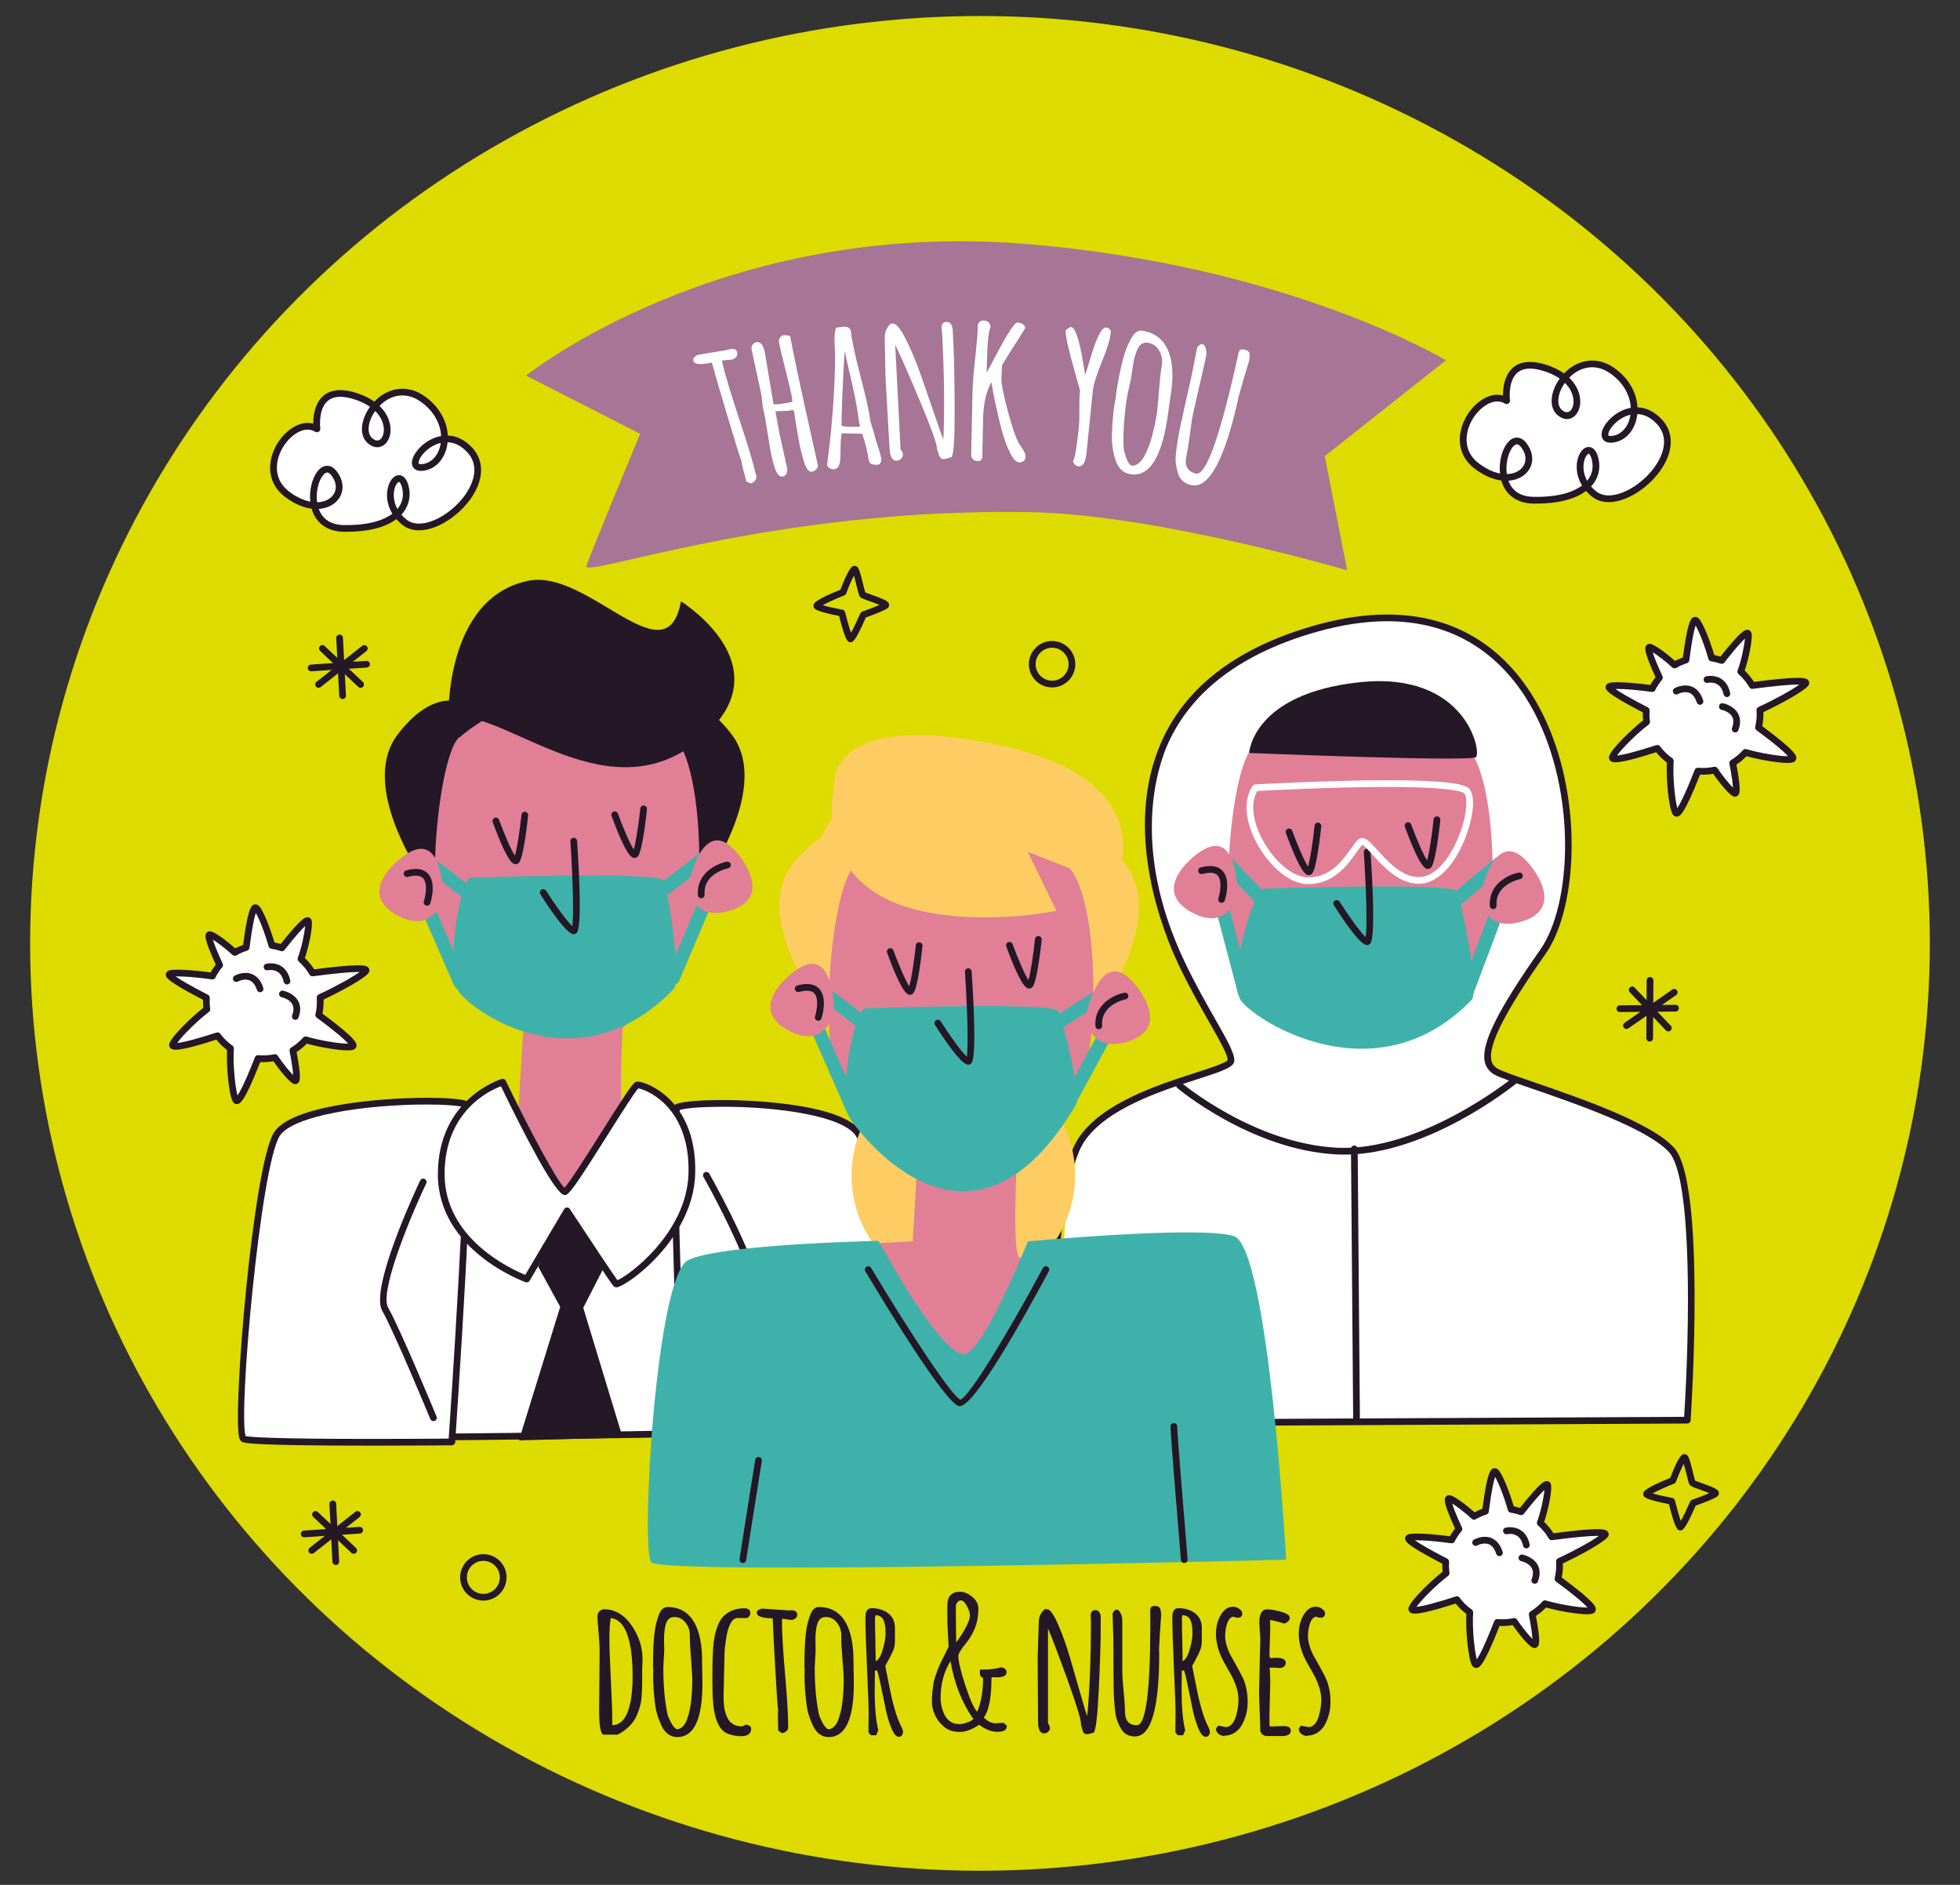<svg width="130" height="125" viewBox="0 0 130 125" fill="none" xmlns="http://www.w3.org/2000/svg">
<rect x="0" y="0" width="130" height="125" fill="#333333" stroke="none"/>
<ellipse cx="64.999" cy="62.562" rx="63" ry="61.5" fill="#DDDB00"/>
<mask id="mask0_1385_3865" style="mask-type:alpha" maskUnits="userSpaceOnUse" x="0" y="0" width="130" height="124">
<ellipse cx="65" cy="62.455" rx="64.751" ry="61.516" fill="#299470"/>
</mask>
<g mask="url(#mask0_1385_3865)">
<path d="M81.487 69.766C81.487 69.766 76.307 61.378 76.074 55.727C75.84 50.076 79.15 44.819 83.981 42.955C88.812 41.091 93.685 39.212 98.906 43.456C104.947 48.367 104.968 59.797 102.696 62.591C100.424 65.385 98.18 69.412 98.785 70.53C99.397 71.662 105.913 73.457 106.853 74.026C106.853 74.026 112.569 74.16 112.047 81.997L111.967 94.138L83.907 94.372L70.541 83.226C70.541 83.226 70.56 76.624 72.635 74.559C74.948 72.258 81.136 71.23 81.487 70.613C81.838 69.996 81.487 69.766 81.487 69.766Z" fill="white"/>
<path d="M69.614 94.613C69.493 94.613 69.394 94.515 69.392 94.393C69.383 93.769 69.209 79.074 71.511 75.516C73.038 73.157 76.8 71.946 79.29 71.145C80.242 70.838 81.321 70.491 81.429 70.297C81.423 69.926 80.887 68.985 80.207 67.794C79.615 66.754 78.877 65.46 78.164 63.96C77.224 61.982 74.366 55.065 77.076 49.101C78.727 45.466 82.155 42.896 87.264 41.46C88.932 40.991 90.525 40.753 91.998 40.753C97.702 40.753 100.695 44.215 102.202 47.118C105.037 52.579 104.702 60.147 102.508 63.264C99.841 67.055 98.699 69.295 98.915 70.316C98.965 70.555 99.093 70.729 99.316 70.863C99.599 71.033 100.549 71.36 101.751 71.773C104.844 72.838 109.519 74.447 111.034 76.113C113.157 78.448 112.176 93.555 112.133 94.197C112.125 94.313 112.029 94.404 111.912 94.404L69.616 94.613C69.615 94.613 69.615 94.613 69.614 94.613ZM91.999 41.198C90.566 41.198 89.013 41.43 87.385 41.888C82.408 43.287 79.076 45.775 77.481 49.284C76.816 50.748 74.929 56.118 78.567 63.769C79.272 65.254 80.005 66.54 80.594 67.573C81.361 68.919 81.868 69.808 81.868 70.326C81.868 70.765 81.163 71.009 79.426 71.569C76.997 72.35 73.325 73.532 71.885 75.758C69.804 78.974 69.822 92.283 69.835 94.166L111.702 93.96C112.053 88.526 112.281 78.147 110.704 76.412C109.266 74.831 104.471 73.18 101.606 72.194C100.331 71.755 99.41 71.438 99.086 71.244C98.759 71.047 98.555 70.766 98.479 70.407C98.229 69.226 99.325 67.013 102.144 63.007C104.264 59.994 104.57 52.646 101.807 47.322C100.357 44.529 97.478 41.198 91.999 41.198Z" fill="#241726"/>
<path d="M83.167 49.573C83.167 49.573 89.29 43.796 97.109 49.374C99.635 51.176 99.572 64.13 97.261 65.979C96.823 66.329 93.302 68.511 93.302 68.511L87.351 68.536C87.351 68.536 83.884 66.555 83.157 65.757C80.212 62.522 81.747 50.105 83.167 49.573Z" fill="#E17F96"/>
<path d="M83.862 58.93C83.862 58.93 96.33 58.509 96.627 59.104C96.925 59.698 98.16 65.742 97.603 66.318C91.263 72.859 83.182 67.667 82.29 66.328C81.397 64.99 83.118 58.93 83.862 58.93Z" fill="#3EB2AA"/>
<path d="M90.679 62.677C90.334 62.677 89.59 61.787 88.469 60.032C88.403 59.929 88.434 59.791 88.537 59.725C88.641 59.659 88.779 59.689 88.845 59.793C89.458 60.753 90.229 61.823 90.581 62.145C90.693 61.441 90.614 58.865 90.457 56.519C90.448 56.397 90.541 56.291 90.664 56.282C90.786 56.28 90.893 56.367 90.901 56.49C91.043 58.606 91.229 62.213 90.878 62.588C90.836 62.633 90.74 62.677 90.679 62.677Z" fill="#241726"/>
<path d="M86.808 58.035C86.795 58.035 86.782 58.034 86.77 58.032C86.649 58.017 86.283 57.969 85.289 55.245C85.247 55.129 85.306 55.001 85.422 54.959C85.537 54.918 85.665 54.977 85.707 55.092C86.05 56.03 86.505 57.093 86.758 57.472C86.902 57.005 87.081 55.818 87.193 54.754C87.206 54.632 87.311 54.54 87.438 54.556C87.56 54.569 87.649 54.678 87.636 54.8C87.589 55.246 87.342 57.487 87.049 57.905C86.991 57.988 86.903 58.035 86.808 58.035Z" fill="#241726"/>
<path d="M94.702 57.622C94.69 57.622 94.677 57.621 94.664 57.62C94.544 57.604 94.178 57.556 93.183 54.831C93.141 54.716 93.201 54.588 93.316 54.546C93.431 54.504 93.559 54.563 93.602 54.679C93.944 55.617 94.4 56.679 94.653 57.059C94.796 56.592 94.976 55.404 95.088 54.34C95.1 54.218 95.206 54.128 95.332 54.142C95.455 54.155 95.543 54.265 95.53 54.387C95.484 54.832 95.236 57.074 94.944 57.492C94.886 57.575 94.798 57.622 94.702 57.622Z" fill="#241726"/>
<path d="M82.49 66.144C82.477 66.143 82.463 66.142 82.45 66.14C82.277 66.111 82.137 65.984 82.092 65.814L80.423 59.491C80.36 59.253 80.502 59.01 80.74 58.947C80.977 58.885 81.221 59.026 81.284 59.264L82.701 64.63C83.508 63.418 84.415 62.052 84.753 61.537C84.314 60.95 82.641 59.162 81.098 57.588C80.927 57.412 80.929 57.13 81.105 56.958C81.28 56.786 81.562 56.789 81.734 56.964C85.957 61.273 85.853 61.446 85.648 61.79C85.514 62.014 83.161 65.546 82.893 65.947C82.804 66.082 82.649 66.156 82.49 66.144Z" fill="#3EB2AA"/>
<path d="M82.066 59.36C82.066 59.36 82.181 54.566 79.436 56.6C78.451 57.33 76.648 59.216 79.062 60.516C81.476 61.816 82.066 59.36 82.066 59.36Z" fill="#E17F96"/>
<path d="M97.351 66.064C97.191 66.062 97.044 65.974 96.966 65.832C96.734 65.409 94.697 61.687 94.583 61.45C94.4 61.074 94.317 60.902 99.244 56.866C99.435 56.71 99.715 56.738 99.871 56.928C100.026 57.118 99.999 57.399 99.808 57.554C97.998 59.038 96.028 60.725 95.501 61.284C95.797 61.836 96.584 63.277 97.281 64.552L99.076 59.769C99.163 59.538 99.419 59.421 99.65 59.508C99.88 59.594 99.996 59.851 99.91 60.081L97.773 65.775C97.712 65.937 97.562 66.05 97.388 66.062C97.376 66.063 97.363 66.064 97.351 66.064Z" fill="#3EB2AA"/>
<path d="M98.2 59.348C98.2 59.348 99.123 54.642 101.364 57.221C102.168 58.148 103.521 60.378 100.883 61.125C98.245 61.873 98.2 59.348 98.2 59.348Z" fill="#E17F96"/>
<path d="M81.022 59.872C80.999 59.872 80.976 59.868 80.953 59.861C80.836 59.823 80.772 59.697 80.81 59.581C80.909 59.274 81.093 58.401 80.756 58.048C80.574 57.857 80.237 57.827 79.751 57.958C79.635 57.99 79.511 57.92 79.478 57.801C79.447 57.682 79.517 57.56 79.635 57.528C80.291 57.351 80.776 57.423 81.079 57.742C81.657 58.349 81.279 59.58 81.234 59.718C81.203 59.812 81.116 59.872 81.022 59.872Z" fill="#241726"/>
<path d="M99.039 60.289C98.923 60.289 98.825 60.199 98.817 60.082C98.716 58.643 100.029 58.003 100.737 57.866C100.857 57.843 100.974 57.922 100.997 58.042C101.021 58.163 100.942 58.279 100.822 58.303C100.754 58.317 99.162 58.647 99.261 60.05C99.27 60.173 99.177 60.279 99.055 60.288C99.049 60.289 99.044 60.289 99.039 60.289Z" fill="#241726"/>
<path d="M86.783 58.63L86.715 58.63C85.325 58.601 83.953 57.112 83.265 55.742C82.551 54.317 82.486 52.96 83.092 52.112C83.132 52.057 83.194 52.022 83.26 52.019C83.308 52.016 88.088 51.744 92.037 51.744C97.121 51.744 97.389 52.185 97.519 52.397C97.951 53.107 97.56 54.821 96.973 56.073C96.292 57.527 95.359 58.441 94.414 58.582C94.303 58.599 94.193 58.606 94.084 58.606H94.084C92.776 58.607 91.726 57.445 91.031 56.676C90.789 56.408 90.491 56.078 90.361 56.023C90.266 56.108 90.128 56.305 89.982 56.512C89.425 57.304 88.492 58.63 86.783 58.63ZM83.397 52.457C82.953 53.176 83.05 54.318 83.663 55.542C84.421 57.052 85.708 58.163 86.724 58.185L86.784 58.185C88.261 58.185 89.078 57.024 89.618 56.256C89.823 55.965 89.971 55.755 90.125 55.643C90.189 55.596 90.265 55.572 90.344 55.572C90.634 55.572 90.924 55.892 91.362 56.377C92.043 57.13 92.975 58.161 94.084 58.161H94.085C94.171 58.161 94.26 58.155 94.349 58.142C95.144 58.023 95.954 57.2 96.57 55.884C97.233 54.468 97.4 53.058 97.138 52.628C97.083 52.556 96.573 52.189 92.037 52.189C88.435 52.189 84.137 52.416 83.397 52.457Z" fill="#FDFFFF"/>
<path d="M82.849 49.935C82.849 49.935 97.514 50.535 97.896 50.208C98.278 49.88 97.242 44.483 90.154 45.246C83.067 46.009 82.849 49.935 82.849 49.935Z" fill="#241726"/>
<path d="M89.159 76.571C88.992 76.571 88.824 76.567 88.656 76.558C82.995 76.268 78.138 72.199 78.089 72.158C77.996 72.078 77.984 71.938 78.064 71.844C78.143 71.75 78.284 71.739 78.377 71.819C78.425 71.859 83.171 75.831 88.679 76.114C94.181 76.393 100.206 71.574 100.267 71.525C100.362 71.448 100.502 71.463 100.58 71.558C100.657 71.654 100.642 71.794 100.547 71.871C100.303 72.069 94.676 76.571 89.159 76.571Z" fill="#241726"/>
<path d="M89.974 94.24C89.852 94.24 89.752 94.142 89.751 94.02L89.606 76.193C89.605 76.071 89.704 75.97 89.827 75.969C89.828 75.969 89.828 75.969 89.829 75.969C89.951 75.969 90.05 76.067 90.051 76.19L90.196 94.016C90.197 94.139 90.099 94.239 89.975 94.24C89.975 94.24 89.974 94.24 89.974 94.24Z" fill="#241726"/>
<path d="M22.272 103.787C22.154 103.787 22.056 103.695 22.049 103.576L21.851 99.748C21.845 99.625 21.939 99.521 22.062 99.514C22.178 99.503 22.289 99.602 22.296 99.725L22.494 103.553C22.501 103.676 22.406 103.78 22.284 103.787C22.279 103.787 22.275 103.787 22.272 103.787Z" fill="#241726"/>
<path d="M20.679 103.042C20.613 103.042 20.547 103.013 20.504 102.957C20.428 102.86 20.444 102.72 20.541 102.644L23.573 100.258C23.67 100.182 23.81 100.199 23.886 100.296C23.962 100.392 23.945 100.532 23.849 100.608L20.816 102.994C20.776 103.026 20.727 103.042 20.679 103.042Z" fill="#241726"/>
<path d="M23.46 103.042C23.405 103.042 23.35 103.022 23.307 102.982L20.772 100.595C20.683 100.511 20.678 100.37 20.763 100.281C20.847 100.191 20.988 100.187 21.077 100.271L23.612 102.657C23.702 102.742 23.706 102.883 23.622 102.972C23.578 103.019 23.519 103.042 23.46 103.042Z" fill="#241726"/>
<path d="M20.175 101.949C20.059 101.949 19.962 101.859 19.954 101.742C19.945 101.619 20.038 101.513 20.161 101.504L23.84 101.256C23.963 101.255 24.069 101.34 24.077 101.463C24.085 101.585 23.992 101.692 23.87 101.7L20.191 101.949C20.186 101.949 20.18 101.949 20.175 101.949Z" fill="#241726"/>
<path d="M22.722 46.357C22.604 46.357 22.506 46.265 22.5 46.146L22.301 42.319C22.295 42.196 22.389 42.091 22.512 42.084C22.629 42.074 22.739 42.172 22.746 42.295L22.945 46.123C22.951 46.246 22.857 46.351 22.734 46.357C22.73 46.357 22.726 46.357 22.722 46.357Z" fill="#241726"/>
<path d="M21.129 45.612C21.063 45.612 20.998 45.583 20.954 45.528C20.878 45.431 20.894 45.291 20.991 45.215L24.024 42.829C24.12 42.753 24.26 42.77 24.336 42.866C24.412 42.963 24.396 43.103 24.299 43.179L21.266 45.565C21.226 45.597 21.177 45.612 21.129 45.612Z" fill="#241726"/>
<path d="M23.918 45.613C23.863 45.613 23.808 45.593 23.765 45.552L21.23 43.166C21.141 43.082 21.137 42.941 21.221 42.851C21.305 42.762 21.446 42.758 21.535 42.842L24.07 45.228C24.16 45.312 24.164 45.453 24.08 45.542C24.036 45.589 23.977 45.613 23.918 45.613Z" fill="#241726"/>
<path d="M20.634 44.519C20.517 44.519 20.419 44.429 20.412 44.312C20.403 44.189 20.496 44.083 20.619 44.074L24.298 43.826C24.423 43.82 24.527 43.91 24.535 44.033C24.543 44.156 24.45 44.262 24.328 44.27L20.649 44.519C20.644 44.519 20.638 44.519 20.634 44.519Z" fill="#241726"/>
<path d="M109.418 69.073C109.417 69.073 109.417 69.073 109.417 69.073C109.293 69.073 109.195 68.972 109.195 68.849L109.218 65.016C109.219 64.894 109.319 64.795 109.441 64.795C109.441 64.795 109.442 64.795 109.442 64.795C109.565 64.796 109.664 64.896 109.663 65.019L109.64 68.852C109.64 68.975 109.54 69.073 109.418 69.073Z" fill="#241726"/>
<path d="M107.878 68.237C107.808 68.237 107.739 68.204 107.695 68.142C107.625 68.041 107.65 67.902 107.75 67.832L110.916 65.625C111.017 65.555 111.156 65.579 111.226 65.68C111.296 65.781 111.271 65.92 111.171 65.99L108.005 68.197C107.966 68.224 107.922 68.237 107.878 68.237Z" fill="#241726"/>
<path d="M110.651 68.398C110.592 68.398 110.533 68.375 110.489 68.329L108.096 65.799C108.012 65.71 108.015 65.569 108.105 65.485C108.194 65.401 108.335 65.404 108.419 65.493L110.813 68.023C110.897 68.112 110.893 68.253 110.804 68.337C110.761 68.378 110.706 68.398 110.651 68.398Z" fill="#241726"/>
<path d="M107.443 67.116C107.321 67.116 107.222 67.018 107.221 66.896C107.22 66.773 107.318 66.672 107.441 66.671L111.128 66.636C111.129 66.636 111.129 66.636 111.13 66.636C111.252 66.636 111.351 66.734 111.352 66.856C111.354 66.979 111.255 67.08 111.132 67.081L107.445 67.116C107.445 67.116 107.444 67.116 107.443 67.116Z" fill="#241726"/>
<path d="M39.737 113.407L39.773 109.477C39.773 109.209 39.749 108.8 39.7 108.249C39.651 107.699 39.627 107.349 39.627 107.199C39.627 107.049 39.674 106.931 39.767 106.848C39.861 106.765 39.96 106.723 40.066 106.723C40.923 106.723 41.619 107.225 42.155 108.228C42.464 108.801 42.618 109.406 42.618 110.044L42.594 110.671V111.359C42.594 112.196 42.556 112.754 42.481 113.035C42.406 113.315 42.328 113.549 42.247 113.735C42.165 113.922 42.068 114.089 41.954 114.235C41.69 114.568 41.357 114.836 40.955 115.039H40.054C39.842 115.039 39.737 114.495 39.737 113.407ZM40.608 114.107V114.406C41.331 114.406 41.765 113.674 41.911 112.213C41.944 111.876 41.96 111.551 41.96 111.238C41.96 108.728 41.477 107.416 40.51 107.302C40.449 107.631 40.419 108.083 40.419 108.658C40.419 109.233 40.45 110.131 40.513 111.354C40.576 112.576 40.608 113.494 40.608 114.107Z" fill="#241726"/>
<path d="M43.319 111.152L43.331 110.677C43.331 110.637 43.325 110.616 43.312 110.616V110.391C43.312 109.083 43.388 108.153 43.538 107.6C43.664 107.133 43.786 106.845 43.904 106.735C44.021 106.626 44.137 106.571 44.251 106.571C45.217 106.571 45.883 107.058 46.249 108.033C46.46 108.593 46.566 109.284 46.566 110.104V110.196L46.59 111.609C46.59 114.001 46.036 115.197 44.927 115.197C44.468 115.197 44.117 114.944 43.873 114.436C43.642 113.949 43.499 113.47 43.447 112.998C43.361 112.287 43.319 111.672 43.319 111.152ZM44.056 109.446L43.995 110.598C43.995 111.804 44.092 112.856 44.287 113.753C44.494 114.278 44.691 114.586 44.878 114.679C45.028 114.679 45.165 114.618 45.286 114.497C45.408 114.375 45.505 114.211 45.576 114.006C45.647 113.801 45.707 113.585 45.755 113.357C45.8 113.134 45.835 112.894 45.859 112.638C45.899 112.196 45.92 111.818 45.92 111.505C45.92 111.193 45.892 110.713 45.838 110.068C45.783 109.422 45.755 108.94 45.755 108.624V108.404C45.747 108.1 45.648 107.829 45.457 107.591C45.266 107.354 45.022 107.235 44.726 107.235C44.442 107.235 44.252 107.395 44.159 107.716C44.082 107.984 44.043 108.315 44.043 108.709L44.056 109.446Z" fill="#241726"/>
<path d="M47.256 111.95L47.25 111.219V110.921C47.25 109.694 47.311 108.841 47.433 108.362C47.579 107.769 47.782 107.359 48.042 107.131C48.395 106.814 48.842 106.656 49.382 106.656C49.512 106.656 49.609 106.687 49.672 106.748C49.735 106.808 49.766 106.881 49.766 106.967C49.766 107.052 49.741 107.128 49.69 107.195C49.639 107.262 49.575 107.298 49.498 107.302H48.913C48.743 107.302 48.594 107.412 48.469 107.631C48.347 107.85 48.258 108.118 48.201 108.435C48.095 109.036 48.044 109.534 48.048 109.928V109.989L47.993 112.395C47.993 112.903 48.021 113.254 48.076 113.449C48.131 113.644 48.188 113.801 48.246 113.921C48.305 114.041 48.375 114.14 48.456 114.216C48.643 114.395 48.883 114.485 49.175 114.485C49.273 114.485 49.362 114.448 49.443 114.375C49.541 114.375 49.628 114.397 49.705 114.442C49.782 114.487 49.821 114.556 49.821 114.649C49.821 114.978 49.591 115.142 49.133 115.142C48.946 115.142 48.75 115.115 48.545 115.06C48.34 115.006 48.186 114.945 48.085 114.881C47.532 114.523 47.256 113.547 47.256 111.95Z" fill="#241726"/>
<path d="M51.619 114.765L51.594 113.809C51.594 113.804 51.6 113.662 51.613 113.382C51.58 113.277 51.514 112.338 51.415 110.568C51.315 108.797 51.261 107.714 51.253 107.32C51.237 107.32 51.221 107.32 51.205 107.32C50.53 107.308 50.193 107.184 50.193 106.949C50.193 106.872 50.238 106.808 50.327 106.757C50.417 106.706 50.504 106.681 50.589 106.681L52.283 106.796L52.484 106.79C52.744 106.79 52.874 106.89 52.874 107.089C52.874 107.19 52.831 107.273 52.746 107.335C52.661 107.398 52.565 107.43 52.459 107.43L51.887 107.345L51.863 107.473C51.863 108.261 51.932 109.44 52.069 111.012C52.208 112.584 52.277 113.766 52.277 114.558C52.277 114.655 52.232 114.742 52.143 114.817C52.053 114.892 51.956 114.929 51.85 114.929L51.619 114.765Z" fill="#241726"/>
<path d="M53.361 111.152L53.373 110.677C53.373 110.637 53.367 110.616 53.355 110.616V110.391C53.355 109.083 53.43 108.153 53.58 107.6C53.706 107.133 53.828 106.845 53.946 106.735C54.063 106.626 54.179 106.571 54.293 106.571C55.259 106.571 55.925 107.058 56.291 108.033C56.502 108.593 56.608 109.284 56.608 110.104V110.196L56.632 111.609C56.632 114.001 56.078 115.197 54.969 115.197C54.51 115.197 54.159 114.944 53.915 114.436C53.684 113.949 53.541 113.47 53.489 112.998C53.403 112.287 53.361 111.672 53.361 111.152ZM54.098 109.446L54.037 110.598C54.037 111.804 54.134 112.856 54.329 113.753C54.536 114.278 54.733 114.586 54.92 114.679C55.07 114.679 55.207 114.618 55.328 114.497C55.45 114.375 55.547 114.211 55.618 114.006C55.689 113.801 55.749 113.585 55.797 113.357C55.842 113.134 55.877 112.894 55.901 112.638C55.941 112.196 55.962 111.818 55.962 111.505C55.962 111.193 55.934 110.713 55.88 110.068C55.825 109.422 55.797 108.94 55.797 108.624V108.404C55.789 108.1 55.69 107.829 55.499 107.591C55.308 107.354 55.064 107.235 54.768 107.235C54.484 107.235 54.294 107.395 54.201 107.716C54.124 107.984 54.085 108.315 54.085 108.709L54.098 109.446Z" fill="#241726"/>
<path d="M58.028 110.787L58.016 112.139C58.016 113.24 58.096 114.107 58.254 114.741L58.114 115.076H57.767L57.602 114.893C57.61 114.519 57.614 114.1 57.614 113.635C57.614 113.17 57.579 112.176 57.508 110.653C57.437 109.13 57.401 107.993 57.401 107.241C57.401 106.847 57.539 106.65 57.816 106.65C58.25 106.65 58.616 106.764 58.912 106.991C59.209 107.219 59.357 107.544 59.357 107.966V108.844C59.357 109.083 59.312 109.301 59.223 109.498C59.133 109.696 59.03 109.903 58.912 110.12C58.794 110.337 58.729 110.458 58.717 110.482C58.762 110.686 58.841 111.084 58.955 111.676C59.199 112.972 59.468 113.904 59.765 114.473C59.85 114.636 59.893 114.762 59.893 114.854C59.893 114.945 59.867 115.022 59.817 115.085C59.766 115.148 59.698 115.179 59.613 115.179C59.438 115.179 59.27 114.979 59.11 114.579C58.95 114.179 58.821 113.736 58.723 113.248C58.427 111.758 58.246 110.937 58.181 110.787L58.028 110.787ZM58.077 107.113L58.034 107.29C58.034 107.631 58.042 108.123 58.059 108.767C58.075 109.411 58.083 109.879 58.083 110.171C58.278 110.07 58.435 109.805 58.555 109.376C58.675 108.948 58.735 108.62 58.735 108.392C58.735 108.165 58.728 107.997 58.716 107.89C58.704 107.782 58.678 107.663 58.637 107.533C58.556 107.265 58.37 107.125 58.077 107.113Z" fill="#241726"/>
<path d="M64.995 110.726C65.629 110.726 66.099 110.674 66.408 110.568C66.644 110.617 66.762 110.726 66.762 110.897C66.762 111.125 66.544 111.238 66.11 111.238L66.073 111.232H65.763C65.763 112.56 65.592 113.45 65.251 113.9C65.499 114.156 65.763 114.284 66.043 114.284L66.549 114.248L66.78 114.436C66.78 114.603 66.722 114.713 66.606 114.768C66.49 114.823 66.337 114.851 66.146 114.851C65.773 114.851 65.37 114.694 64.94 114.382C64.473 114.698 64.042 114.857 63.646 114.857C63.25 114.857 62.916 114.75 62.643 114.537C62.371 114.324 62.164 114.061 62.022 113.748C61.88 113.435 61.809 113.148 61.809 112.886C61.809 112.624 61.82 112.392 61.842 112.191C61.864 111.991 61.886 111.819 61.906 111.676C61.926 111.534 61.972 111.361 62.043 111.156C62.114 110.951 62.166 110.803 62.198 110.714C62.231 110.621 62.304 110.454 62.418 110.214C62.564 109.914 62.73 109.579 62.917 109.209L62.832 107.497V106.462C62.832 106.157 62.905 105.931 63.051 105.782C63.197 105.634 63.405 105.56 63.673 105.56C63.941 105.56 64.211 105.672 64.483 105.895C64.755 106.119 64.891 106.38 64.891 106.681C64.891 107.181 64.807 107.63 64.638 108.03C64.47 108.431 64.217 108.825 63.88 109.215C63.863 109.248 63.825 109.307 63.764 109.392C63.63 109.579 63.563 109.719 63.563 109.813C63.563 110.174 63.717 110.824 64.023 111.762C64.33 112.7 64.593 113.285 64.812 113.517C65.072 112.924 65.202 112.188 65.202 111.311V111.256C65.141 111.256 65.102 111.244 65.086 111.22C65.07 111.195 65.059 111.179 65.053 111.171C65.047 111.163 65.036 111.141 65.022 111.107C65.008 111.072 64.999 111.051 64.995 111.043V110.726H64.995ZM63.045 110.16C62.607 110.85 62.388 111.662 62.388 112.596C62.388 113.019 62.481 113.405 62.668 113.754C62.875 114.144 63.2 114.339 63.643 114.339C63.776 114.339 63.941 114.304 64.136 114.235C64.331 114.166 64.471 114.089 64.557 114.004C63.789 112.895 63.285 111.614 63.045 110.16ZM63.399 107.101L63.417 108.776V108.917C63.628 108.653 63.833 108.338 64.032 107.972C64.231 107.607 64.331 107.332 64.331 107.147C64.331 106.962 64.264 106.747 64.13 106.501C63.996 106.255 63.863 106.132 63.731 106.132C63.599 106.132 63.489 106.234 63.399 106.437V107.101H63.399Z" fill="#241726"/>
<path d="M68.826 109.916L68.899 107.589C68.899 107.203 69.052 106.896 69.356 106.669V106.748C69.388 106.728 69.419 106.718 69.448 106.718C69.642 106.718 69.886 107.054 70.178 107.726C70.471 108.398 70.735 109.136 70.97 109.94C71.206 110.744 71.44 111.556 71.674 112.374C71.908 113.193 72.053 113.673 72.109 113.815C72.276 112.073 72.359 109.963 72.359 107.485L72.341 107.15C72.341 106.902 72.445 106.779 72.652 106.779C72.769 106.779 72.858 106.827 72.917 106.925C72.976 107.022 73.005 107.136 73.005 107.266V108.21C72.997 109.189 72.954 110.496 72.874 112.131C72.795 113.765 72.688 114.688 72.554 114.9C72.327 114.969 72.169 115.003 72.082 115.003C71.995 115.003 71.928 114.973 71.881 114.915C71.835 114.856 71.797 114.766 71.769 114.643C71.74 114.522 71.716 114.44 71.696 114.4L71.702 114.345C71.702 114.037 71.403 113.056 70.806 111.403C70.209 109.75 69.777 108.612 69.509 107.991V114.272C69.517 114.288 69.533 114.316 69.558 114.357C69.61 114.447 69.637 114.53 69.637 114.607C69.637 114.684 69.599 114.761 69.524 114.839C69.449 114.915 69.36 114.954 69.259 114.954C68.987 114.954 68.851 114.7 68.851 114.192L68.826 109.916Z" fill="#241726"/>
<path d="M76.874 109.404L76.886 109.617C76.886 113.309 76.35 115.155 75.278 115.155C74.864 115.159 74.557 114.991 74.358 114.649C74.151 114.3 74.025 113.953 73.981 113.608C73.911 113.076 73.872 112.466 73.862 111.777C73.852 111.089 73.847 110.095 73.847 108.795L73.792 107.01C73.869 106.835 73.957 106.748 74.057 106.748C74.157 106.748 74.245 106.824 74.322 106.977C74.399 107.129 74.438 107.29 74.438 107.461V110.854C74.438 111.151 74.467 111.592 74.526 112.176C74.585 112.761 74.615 113.202 74.615 113.498C74.615 114.107 74.879 114.412 75.406 114.412C75.999 114.412 76.296 112.176 76.296 107.705V107.004L76.29 106.797C76.29 106.699 76.312 106.626 76.357 106.577C76.401 106.529 76.48 106.504 76.591 106.504C76.703 106.504 76.787 106.523 76.844 106.559C76.897 106.592 76.935 106.64 76.96 106.705C76.992 106.807 77.011 106.941 77.015 107.107L76.929 108.363L76.874 109.404Z" fill="#241726"/>
<path d="M78.384 110.787L78.372 112.139C78.372 113.24 78.451 114.107 78.61 114.741L78.469 115.076H78.122L77.958 114.893C77.966 114.519 77.97 114.1 77.97 113.635C77.97 113.17 77.934 112.176 77.863 110.653C77.792 109.13 77.757 107.993 77.757 107.241C77.757 106.847 77.895 106.65 78.171 106.65C78.606 106.65 78.971 106.764 79.268 106.991C79.564 107.219 79.712 107.544 79.712 107.966V108.844C79.712 109.083 79.668 109.301 79.578 109.498C79.489 109.696 79.385 109.903 79.268 110.12C79.15 110.337 79.085 110.458 79.073 110.482C79.117 110.686 79.197 111.084 79.31 111.676C79.554 112.972 79.824 113.904 80.12 114.473C80.206 114.636 80.248 114.762 80.248 114.854C80.248 114.945 80.223 115.022 80.172 115.085C80.121 115.148 80.053 115.179 79.968 115.179C79.793 115.179 79.626 114.979 79.466 114.579C79.305 114.179 79.176 113.736 79.079 113.248C78.782 111.758 78.602 110.937 78.537 110.787L78.384 110.787ZM78.433 107.113L78.39 107.29C78.39 107.631 78.398 108.123 78.415 108.767C78.431 109.411 78.439 109.879 78.439 110.171C78.634 110.07 78.791 109.805 78.911 109.376C79.031 108.948 79.091 108.62 79.091 108.392C79.091 108.165 79.084 107.997 79.072 107.89C79.06 107.782 79.034 107.663 78.993 107.533C78.912 107.265 78.725 107.125 78.433 107.113Z" fill="#241726"/>
<path d="M80.786 114.443L81.304 114.534C81.462 114.534 81.6 114.465 81.718 114.327C81.835 114.189 81.923 114.016 81.98 113.809C82.09 113.411 82.144 113.059 82.144 112.752C82.144 112.445 82.094 112.142 81.992 111.841C81.89 111.541 81.765 111.262 81.617 111.004C81.469 110.746 81.322 110.483 81.175 110.215C80.826 109.581 80.651 108.96 80.651 108.35C80.651 107.977 80.715 107.646 80.84 107.357C81.076 106.821 81.389 106.553 81.778 106.553C81.925 106.553 82.064 106.6 82.196 106.693C82.328 106.787 82.394 106.888 82.394 106.998C82.394 107.189 82.292 107.284 82.089 107.284C82 107.284 81.913 107.26 81.827 107.211C81.563 107.223 81.385 107.518 81.291 108.094C81.271 108.22 81.261 108.367 81.261 108.536C81.261 108.705 81.297 108.913 81.37 109.161C81.444 109.408 81.536 109.629 81.647 109.822C81.759 110.015 81.879 110.228 82.007 110.461C82.135 110.695 82.256 110.921 82.37 111.141C82.629 111.648 82.757 112.229 82.753 112.883C82.757 113.387 82.642 113.868 82.406 114.327C82.292 114.554 82.131 114.74 81.922 114.884C81.713 115.028 81.474 115.103 81.206 115.106V115.137C80.865 115.088 80.678 114.928 80.645 114.656L80.786 114.443Z" fill="#241726"/>
<path d="M83.592 108.667L83.525 107.612C83.525 107.024 83.7 106.729 84.049 106.729C84.272 106.729 84.577 106.781 84.963 106.884C85.349 106.988 85.542 107.121 85.542 107.283C85.542 107.454 85.42 107.584 85.176 107.674C84.79 107.543 84.476 107.464 84.232 107.436C84.244 107.615 84.25 107.793 84.25 107.972L84.196 109.763C84.196 109.771 84.208 109.836 84.232 109.958L84.677 109.94C85.079 109.94 85.28 110.054 85.28 110.281C85.28 110.371 85.243 110.449 85.17 110.516C85.097 110.583 85.005 110.616 84.893 110.616C84.781 110.616 84.661 110.608 84.531 110.592H84.214C84.238 110.909 84.25 111.224 84.25 111.536L84.196 113.797C84.196 114.264 84.204 114.497 84.22 114.497L85.14 114.467C85.457 114.467 85.615 114.568 85.615 114.771C85.615 114.897 85.56 114.988 85.451 115.045C85.341 115.102 85.217 115.13 85.079 115.13H84.025C83.915 115.13 83.816 115.093 83.726 115.018C83.637 114.942 83.59 114.852 83.586 114.747V114.418L83.507 112.31L83.592 108.667Z" fill="#241726"/>
<path d="M86.277 114.443L86.795 114.534C86.953 114.534 87.091 114.465 87.209 114.327C87.326 114.189 87.414 114.016 87.471 113.809C87.581 113.411 87.635 113.059 87.635 112.752C87.635 112.445 87.585 112.142 87.483 111.841C87.381 111.541 87.256 111.262 87.108 111.004C86.96 110.746 86.813 110.483 86.666 110.215C86.317 109.581 86.143 108.96 86.143 108.35C86.143 107.977 86.206 107.646 86.332 107.357C86.567 106.821 86.88 106.553 87.27 106.553C87.416 106.553 87.555 106.6 87.687 106.693C87.819 106.787 87.885 106.888 87.885 106.998C87.885 107.189 87.783 107.284 87.58 107.284C87.491 107.284 87.404 107.26 87.318 107.211C87.054 107.223 86.876 107.518 86.782 108.094C86.762 108.22 86.752 108.367 86.752 108.536C86.752 108.705 86.788 108.913 86.862 109.161C86.935 109.408 87.027 109.629 87.139 109.822C87.251 110.015 87.37 110.228 87.498 110.461C87.626 110.695 87.747 110.921 87.861 111.141C88.121 111.648 88.248 112.229 88.245 112.883C88.248 113.387 88.133 113.868 87.897 114.327C87.784 114.554 87.622 114.74 87.413 114.884C87.204 115.028 86.965 115.103 86.697 115.106V115.137C86.356 115.088 86.169 114.928 86.137 114.656L86.277 114.443Z" fill="#241726"/>
<path d="M69.782 45.588H69.775C68.926 45.584 68.239 44.891 68.242 44.042C68.246 43.197 68.936 42.509 69.781 42.509C70.637 42.513 71.324 43.207 71.32 44.055C71.317 44.9 70.627 45.588 69.782 45.588ZM69.786 42.955C69.181 42.955 68.69 43.443 68.688 44.044C68.685 44.647 69.174 45.14 69.777 45.143H69.782C70.382 45.143 70.873 44.654 70.876 44.053C70.878 43.45 70.389 42.957 69.786 42.955Z" fill="#241726"/>
<path d="M32.059 106.146C32.058 106.146 32.052 106.146 32.052 106.146C31.203 106.142 30.516 105.448 30.52 104.6C30.523 103.755 31.214 103.067 32.059 103.067C32.476 103.069 32.862 103.231 33.152 103.523C33.441 103.815 33.599 104.202 33.598 104.613C33.594 105.458 32.904 106.146 32.059 106.146ZM32.063 103.512C31.458 103.512 30.967 104.001 30.965 104.602C30.962 105.205 31.451 105.698 32.054 105.701H32.059C32.659 105.701 33.15 105.212 33.152 104.611C33.154 104.319 33.041 104.044 32.835 103.836C32.63 103.629 32.356 103.514 32.063 103.512Z" fill="#241726"/>
<path d="M21.018 28.441C21.018 28.441 20.6 25.271 23.652 26.297C26.703 27.322 25.709 30.225 24.546 29.232C23.382 28.239 25.565 24.869 27.9 26.369C30.235 27.87 29.713 30.781 28.057 30.995C26.4 31.21 29.059 27.606 31.146 29.832C33.233 32.058 28.677 36.116 26.814 34.624C24.951 33.132 26.409 30.724 26.856 32.191C27.302 33.659 26.097 35.098 22.793 35.041C19.488 34.985 20.992 29.901 22.148 31.38C23.302 32.86 21.385 34.531 19.054 32.787C16.723 31.044 19.382 27.44 21.018 28.441Z" fill="white"/>
<path d="M22.983 35.267L22.791 35.265C21.706 35.246 20.941 34.691 20.669 33.734C20.099 33.66 19.499 33.397 18.924 32.966C18.006 32.28 17.695 31.239 18.071 30.109C18.456 28.953 19.481 28.047 20.405 28.047C20.534 28.047 20.658 28.063 20.778 28.096C20.776 27.651 20.848 26.908 21.292 26.401C21.795 25.828 22.622 25.716 23.725 26.087C24.146 26.228 24.515 26.412 24.826 26.633C25.709 25.707 26.966 25.504 28.023 26.183C29.032 26.832 29.646 27.828 29.7 28.883C30.291 28.903 30.833 29.171 31.311 29.681C31.964 30.377 32.084 31.313 31.65 32.315C30.991 33.836 29.192 35.17 27.799 35.17C27.362 35.17 26.984 35.045 26.677 34.799C26.534 34.684 26.404 34.56 26.289 34.428C25.557 34.978 24.421 35.267 22.983 35.267ZM21.142 33.751C21.332 34.277 21.778 34.802 22.799 34.82L22.983 34.822C24.633 34.822 25.538 34.437 26.025 34.07C25.563 33.316 25.6 32.493 25.859 31.983C26.011 31.684 26.231 31.513 26.465 31.513C26.621 31.513 26.908 31.593 27.071 32.128C27.295 32.864 27.131 33.583 26.621 34.132C26.719 34.245 26.831 34.352 26.956 34.452C27.182 34.633 27.465 34.724 27.799 34.724C29.014 34.724 30.655 33.491 31.242 32.138C31.496 31.551 31.658 30.702 30.986 29.985C30.593 29.566 30.157 29.345 29.689 29.328C29.585 30.342 28.949 31.106 28.088 31.217C28.029 31.225 27.975 31.229 27.925 31.229C27.493 31.229 27.328 30.964 27.319 30.717C27.294 30.117 28.154 29.111 29.256 28.916C29.212 28 28.672 27.13 27.783 26.558C26.909 25.997 25.909 26.161 25.17 26.918C25.887 27.606 26.02 28.451 25.819 29.015C25.677 29.413 25.372 29.66 25.024 29.66C24.816 29.66 24.601 29.571 24.404 29.402C23.759 28.852 23.963 27.781 24.541 26.977C24.271 26.789 23.95 26.632 23.583 26.509C22.667 26.2 22.01 26.259 21.628 26.694C21.103 27.291 21.24 28.402 21.241 28.414C21.252 28.498 21.213 28.582 21.142 28.629C21.069 28.676 20.977 28.677 20.904 28.632C20.753 28.539 20.585 28.492 20.405 28.492C19.673 28.492 18.816 29.281 18.493 30.25C18.346 30.693 18.119 31.809 19.19 32.61C19.654 32.957 20.13 33.182 20.58 33.27C20.502 32.528 20.692 31.716 21.072 31.244C21.259 31.012 21.477 30.889 21.704 30.889C21.861 30.889 22.096 30.951 22.326 31.245C22.739 31.774 22.832 32.371 22.583 32.883C22.338 33.384 21.794 33.708 21.142 33.751ZM26.465 31.958C26.434 31.958 26.343 32.013 26.256 32.184C26.069 32.552 26.038 33.173 26.358 33.757C26.712 33.335 26.814 32.811 26.645 32.257C26.57 32.009 26.484 31.958 26.465 31.958ZM21.704 31.334C21.618 31.334 21.517 31.401 21.419 31.523C21.14 31.869 20.934 32.609 21.034 33.31C21.561 33.299 22 33.062 22.183 32.687C22.355 32.334 22.279 31.908 21.975 31.518C21.909 31.434 21.809 31.334 21.704 31.334ZM29.235 29.373C28.361 29.575 27.75 30.375 27.763 30.698C27.765 30.736 27.767 30.783 27.925 30.783C27.957 30.783 27.993 30.781 28.031 30.776C28.656 30.695 29.127 30.133 29.235 29.373ZM24.884 27.26C24.393 27.95 24.3 28.728 24.693 29.064C24.808 29.162 24.923 29.214 25.024 29.214C25.181 29.214 25.322 29.084 25.399 28.865C25.55 28.445 25.439 27.806 24.884 27.26Z" fill="#241726"/>
<path d="M99.934 26.572C99.934 26.572 99.516 23.401 102.568 24.427C105.619 25.453 104.625 28.356 103.461 27.363C102.298 26.369 104.481 23 106.816 24.5C109.151 26 108.629 28.911 106.972 29.126C105.316 29.341 107.975 25.737 110.062 27.963C112.148 30.189 107.593 34.247 105.73 32.755C103.867 31.263 105.325 28.854 105.772 30.322C106.219 31.79 105.013 33.229 101.709 33.172C98.404 33.115 99.909 28.031 101.064 29.511C102.219 30.991 100.301 32.661 97.97 30.918C95.639 29.174 98.298 25.57 99.934 26.572Z" fill="white"/>
<path d="M101.892 33.397L101.7 33.396C100.614 33.377 99.849 32.822 99.577 31.865C99.007 31.791 98.407 31.528 97.832 31.097C96.914 30.411 96.603 29.369 96.979 28.24C97.364 27.083 98.389 26.177 99.314 26.177C99.442 26.177 99.567 26.194 99.686 26.227C99.684 25.782 99.756 25.039 100.201 24.532C100.704 23.958 101.53 23.846 102.634 24.217C103.055 24.359 103.424 24.542 103.734 24.764C104.619 23.837 105.874 23.635 106.931 24.314C107.94 24.962 108.554 25.958 108.608 27.014C109.2 27.033 109.741 27.302 110.219 27.812C110.872 28.508 110.993 29.443 110.559 30.445C109.9 31.966 108.1 33.3 106.708 33.3C106.27 33.3 105.893 33.175 105.586 32.929C105.442 32.815 105.312 32.691 105.198 32.559C104.466 33.108 103.33 33.397 101.892 33.397ZM100.05 31.881C100.24 32.407 100.687 32.932 101.708 32.95L101.892 32.952C103.541 32.952 104.446 32.567 104.933 32.2C104.471 31.446 104.508 30.623 104.767 30.113C104.919 29.814 105.14 29.643 105.373 29.643C105.529 29.643 105.816 29.723 105.979 30.258C106.204 30.994 106.039 31.713 105.529 32.262C105.627 32.375 105.739 32.482 105.864 32.582C106.09 32.763 106.374 32.855 106.707 32.855C107.923 32.854 109.564 31.622 110.15 30.268C110.404 29.681 110.566 28.832 109.894 28.116C109.501 27.697 109.065 27.476 108.597 27.459C108.494 28.472 107.857 29.236 106.996 29.348C106.429 29.421 106.238 29.123 106.227 28.846C106.203 28.247 107.062 27.241 108.164 27.046C108.121 26.13 107.581 25.26 106.691 24.689C105.817 24.127 104.817 24.291 104.078 25.048C104.796 25.736 104.929 26.581 104.727 27.145C104.585 27.543 104.281 27.79 103.932 27.79H103.932C103.724 27.79 103.509 27.701 103.312 27.533C102.667 26.982 102.871 25.911 103.449 25.107C103.18 24.919 102.858 24.762 102.492 24.639C101.575 24.33 100.918 24.39 100.536 24.824C100.011 25.421 100.148 26.533 100.149 26.544C100.16 26.629 100.122 26.713 100.05 26.759C99.978 26.806 99.885 26.808 99.812 26.762C99.66 26.67 99.493 26.623 99.314 26.623C98.582 26.623 97.724 27.411 97.402 28.381C97.254 28.823 97.027 29.94 98.098 30.741C98.563 31.088 99.038 31.312 99.489 31.4C99.41 30.659 99.6 29.846 99.981 29.374C100.167 29.142 100.386 29.02 100.612 29.02C100.769 29.02 101.005 29.081 101.234 29.375C101.647 29.904 101.741 30.502 101.491 31.013C101.246 31.514 100.702 31.838 100.05 31.881ZM105.373 30.088C105.342 30.088 105.251 30.144 105.164 30.314C104.978 30.682 104.946 31.303 105.267 31.887C105.62 31.465 105.722 30.942 105.554 30.388C105.478 30.139 105.392 30.088 105.373 30.088ZM100.612 29.465C100.526 29.465 100.425 29.532 100.327 29.653C100.048 30 99.843 30.74 99.942 31.44C100.47 31.429 100.908 31.193 101.091 30.818C101.263 30.465 101.187 30.039 100.883 29.649C100.817 29.565 100.717 29.465 100.612 29.465ZM108.143 27.504C107.269 27.705 106.659 28.506 106.672 28.829C106.673 28.867 106.675 28.914 106.834 28.914C106.866 28.914 106.901 28.911 106.939 28.906C107.565 28.825 108.035 28.264 108.143 27.504ZM103.793 25.391C103.302 26.081 103.208 26.859 103.601 27.194C103.896 27.446 104.18 27.354 104.308 26.996C104.458 26.575 104.348 25.936 103.793 25.391Z" fill="#241726"/>
<path d="M99.319 107.594C99.696 107.629 100.074 107.605 100.44 107.529C100.881 108.187 101.512 108.945 101.753 109.061C101.997 109.179 101.816 108.015 101.631 107.057C101.943 106.868 102.229 106.632 102.479 106.354C103.529 106.662 105.174 106.918 105.564 106.802C105.945 106.688 104.427 105.504 103.342 104.707C103.435 104.322 103.465 103.93 103.436 103.546C104.705 102.96 106.192 102.124 106.46 101.8C106.732 101.471 104.652 101.689 102.927 101.92C102.727 101.577 102.472 101.263 102.165 100.993C102.451 100.242 102.741 98.815 102.658 98.492C102.579 98.183 101.522 99.466 100.9 100.258C100.68 100.182 100.458 100.127 100.233 100.093C99.948 99.079 99.468 97.867 99.212 97.621C98.95 97.369 98.695 98.933 98.532 100.224C98.268 100.307 98.015 100.42 97.775 100.559C97.191 100.023 96.398 99.433 96.136 99.377C95.861 99.318 96.356 100.493 96.772 101.396C96.611 101.588 96.466 101.799 96.343 102.027C96.325 102.059 96.312 102.092 96.296 102.125C95.084 101.956 93.826 101.867 93.486 101.965C93.125 102.069 94.504 102.848 95.898 103.566C95.88 103.823 95.889 104.079 95.924 104.332C95.053 104.986 93.79 106.26 93.651 106.662C93.521 107.036 95.356 106.498 96.635 106.082C96.871 106.4 97.157 106.684 97.494 106.921C97.414 107.976 97.606 109.963 97.842 110.347C98.054 110.692 98.829 108.85 99.319 107.594Z" fill="white"/>
<path d="M97.903 110.613C97.791 110.595 97.704 110.559 97.646 110.464C97.383 110.035 97.2 108.115 97.258 107.029C96.995 106.832 96.757 106.602 96.549 106.343C95.168 106.786 94.261 107.011 93.85 107.011C93.731 107.011 93.562 106.996 93.469 106.864C93.413 106.785 93.4 106.688 93.434 106.589C93.601 106.111 94.869 104.867 95.682 104.233C95.663 104.055 95.657 103.876 95.662 103.698C93.16 102.402 93.182 102.187 93.201 101.996C93.212 101.879 93.293 101.788 93.418 101.751C93.534 101.718 93.715 101.702 93.973 101.702C94.498 101.702 95.307 101.769 96.162 101.883C96.263 101.7 96.379 101.527 96.506 101.363C95.69 99.575 95.8 99.404 95.88 99.279C95.94 99.185 96.067 99.136 96.177 99.16C96.507 99.23 97.283 99.829 97.8 100.288C97.97 100.198 98.145 100.121 98.322 100.058C98.669 97.371 98.924 97.372 99.149 97.372C99.203 97.372 99.284 97.387 99.36 97.461C99.677 97.765 100.15 99.043 100.402 99.898C100.541 99.924 100.678 99.958 100.814 99.999C102.221 98.223 102.455 98.223 102.597 98.223C102.728 98.223 102.834 98.307 102.867 98.437C102.968 98.831 102.674 100.187 102.419 100.929C102.654 101.153 102.861 101.404 103.036 101.68C104.397 101.501 105.373 101.41 105.939 101.41C106.339 101.41 106.587 101.447 106.675 101.633C106.722 101.733 106.703 101.848 106.625 101.943C106.299 102.337 104.716 103.187 103.66 103.684C103.672 103.995 103.646 104.306 103.584 104.614C105.914 106.337 105.867 106.605 105.836 106.783C105.816 106.895 105.736 106.981 105.621 107.016C105.536 107.041 105.419 107.053 105.264 107.053C104.645 107.053 103.431 106.852 102.542 106.606C102.34 106.816 102.115 107.003 101.871 107.165C102.204 108.931 102.076 109.087 101.99 109.191C101.936 109.257 101.86 109.293 101.778 109.293C101.744 109.293 101.68 109.277 101.65 109.263C101.344 109.116 100.726 108.343 100.332 107.775C100.043 107.825 99.751 107.843 99.46 107.828C98.37 110.599 98.099 110.613 97.903 110.613ZM96.629 105.86C96.698 105.86 96.765 105.893 96.808 105.95C97.035 106.258 97.307 106.523 97.615 106.739C97.68 106.784 97.716 106.86 97.71 106.938C97.637 107.892 97.787 109.458 97.953 110.044C98.112 109.809 98.455 109.18 99.105 107.513C99.141 107.421 99.233 107.365 99.333 107.373C99.685 107.405 100.039 107.384 100.388 107.311C100.477 107.292 100.568 107.329 100.618 107.405C100.971 107.931 101.384 108.435 101.641 108.692C101.63 108.453 101.578 107.989 101.406 107.099C101.388 107.008 101.429 106.915 101.509 106.867C101.806 106.687 102.074 106.464 102.306 106.205C102.363 106.141 102.452 106.117 102.535 106.14C103.384 106.389 104.659 106.608 105.264 106.608C105.274 106.608 105.284 106.608 105.293 106.607C105.107 106.395 104.598 105.911 103.204 104.886C103.132 104.833 103.099 104.742 103.12 104.655C103.206 104.294 103.236 103.927 103.208 103.563C103.2 103.47 103.252 103.383 103.336 103.344C104.411 102.848 105.547 102.22 106.049 101.857C106.016 101.856 105.979 101.855 105.939 101.855C105.381 101.855 104.348 101.954 102.95 102.14C102.863 102.154 102.774 102.11 102.729 102.032C102.536 101.702 102.295 101.409 102.012 101.16C101.942 101.099 101.918 101.001 101.951 100.914C102.196 100.27 102.396 99.29 102.437 98.806C102.242 98.99 101.838 99.417 101.068 100.395C101.009 100.47 100.909 100.499 100.82 100.468C100.616 100.398 100.405 100.346 100.194 100.314C100.107 100.301 100.036 100.238 100.013 100.154C99.751 99.224 99.389 98.324 99.167 97.944C99.08 98.19 98.93 98.79 98.746 100.252C98.735 100.339 98.675 100.411 98.592 100.437C98.349 100.513 98.11 100.62 97.88 100.752C97.796 100.801 97.69 100.789 97.618 100.723C97.151 100.295 96.631 99.902 96.321 99.712C96.39 99.952 96.56 100.418 96.968 101.303C97.004 101.381 96.991 101.473 96.936 101.539C96.783 101.722 96.647 101.922 96.532 102.134L96.488 102.226C96.445 102.31 96.352 102.359 96.259 102.345C95.379 102.223 94.503 102.147 93.972 102.147C93.926 102.147 93.885 102.148 93.848 102.149C94.114 102.339 94.701 102.703 95.994 103.368C96.073 103.409 96.12 103.493 96.114 103.582C96.097 103.82 96.106 104.063 96.138 104.302C96.149 104.382 96.116 104.462 96.051 104.51C95.263 105.103 94.278 106.099 93.955 106.561C94.383 106.523 95.296 106.282 96.561 105.872C96.583 105.864 96.606 105.86 96.629 105.86Z" fill="#241726"/>
<path d="M101.237 102.685C101.134 102.685 101.042 102.614 101.02 102.509C100.953 102.196 100.818 101.974 100.619 101.849C100.325 101.663 99.972 101.741 99.968 101.742C99.85 101.771 99.728 101.697 99.7 101.577C99.671 101.457 99.745 101.337 99.864 101.309C99.886 101.303 100.4 101.184 100.857 101.472C101.16 101.663 101.362 101.981 101.455 102.416C101.481 102.536 101.404 102.655 101.284 102.68C101.268 102.684 101.252 102.685 101.237 102.685Z" fill="#241726"/>
<path d="M99.451 103.199C99.357 103.199 99.27 103.139 99.24 103.045C99.132 102.711 98.967 102.497 98.749 102.41C98.394 102.269 97.986 102.487 97.982 102.49C97.875 102.549 97.739 102.509 97.68 102.402C97.621 102.295 97.659 102.16 97.766 102.1C97.79 102.087 98.358 101.777 98.91 101.995C99.259 102.133 99.512 102.44 99.663 102.908C99.701 103.025 99.637 103.151 99.52 103.189C99.497 103.196 99.474 103.199 99.451 103.199Z" fill="#241726"/>
<path d="M101.796 105.03C101.77 105.03 101.743 105.026 101.717 105.016C101.602 104.972 101.544 104.843 101.588 104.729C101.7 104.433 101.702 104.184 101.595 103.99C101.4 103.638 100.906 103.535 100.901 103.534C100.781 103.51 100.702 103.393 100.726 103.273C100.75 103.152 100.866 103.073 100.986 103.098C101.015 103.103 101.685 103.238 101.982 103.771C102.158 104.086 102.165 104.461 102.004 104.886C101.97 104.975 101.886 105.03 101.796 105.03Z" fill="#241726"/>
<path d="M17.107 70.2C17.485 70.235 17.862 70.211 18.228 70.134C18.669 70.793 19.3 71.551 19.541 71.667C19.785 71.785 19.604 70.621 19.419 69.663C19.731 69.474 20.017 69.238 20.267 68.959C21.317 69.268 22.962 69.523 23.352 69.407C23.733 69.294 22.215 68.11 21.13 67.312C21.223 66.927 21.253 66.536 21.224 66.151C22.493 65.566 23.98 64.73 24.248 64.406C24.52 64.077 22.44 64.295 20.715 64.525C20.515 64.182 20.261 63.868 19.953 63.598C20.239 62.848 20.529 61.421 20.446 61.098C20.367 60.789 19.31 62.072 18.688 62.863C18.468 62.787 18.246 62.733 18.021 62.699C17.736 61.685 17.256 60.472 17 60.226C16.738 59.975 16.483 61.539 16.32 62.83C16.056 62.913 15.803 63.026 15.563 63.165C14.979 62.629 14.187 62.039 13.924 61.983C13.649 61.924 14.144 63.099 14.56 64.001C14.399 64.193 14.255 64.404 14.131 64.633C14.114 64.665 14.101 64.698 14.084 64.73C12.872 64.562 11.614 64.472 11.274 64.57C10.913 64.675 12.292 65.454 13.686 66.171C13.668 66.428 13.677 66.685 13.712 66.937C12.841 67.591 11.578 68.866 11.439 69.267C11.309 69.641 13.144 69.103 14.423 68.688C14.659 69.006 14.945 69.29 15.282 69.526C15.202 70.582 15.395 72.569 15.63 72.953C15.842 73.298 16.617 71.456 17.107 70.2Z" fill="white"/>
<path d="M15.704 73.217C15.616 73.227 15.506 73.164 15.448 73.069C15.184 72.638 15.002 70.719 15.06 69.633C14.797 69.436 14.559 69.206 14.351 68.947C12.97 69.391 12.063 69.615 11.652 69.615C11.533 69.615 11.364 69.6 11.271 69.468C11.214 69.389 11.202 69.292 11.237 69.194C11.402 68.715 12.671 67.471 13.483 66.837C13.465 66.659 13.459 66.48 13.464 66.303C10.962 65.007 10.984 64.791 11.002 64.6C11.014 64.483 11.095 64.392 11.22 64.356C11.335 64.322 11.517 64.306 11.774 64.306C12.3 64.306 13.109 64.373 13.964 64.487C14.065 64.305 14.18 64.131 14.308 63.968C13.492 62.18 13.601 62.009 13.682 61.883C13.742 61.79 13.869 61.74 13.979 61.764C14.309 61.834 15.085 62.433 15.602 62.892C15.772 62.803 15.947 62.726 16.124 62.663C16.472 59.976 16.726 59.976 16.951 59.976C17.005 59.976 17.085 59.991 17.162 60.065C17.478 60.369 17.952 61.648 18.204 62.502C18.343 62.528 18.481 62.562 18.616 62.603C20.023 60.827 20.257 60.827 20.398 60.827C20.529 60.827 20.636 60.911 20.669 61.041C20.77 61.435 20.476 62.791 20.221 63.533C20.455 63.757 20.662 64.008 20.837 64.284C22.199 64.106 23.175 64.015 23.741 64.015C24.14 64.015 24.389 64.051 24.477 64.237C24.523 64.337 24.505 64.453 24.427 64.547C24.101 64.941 22.517 65.792 21.462 66.288C21.473 66.599 21.448 66.911 21.386 67.218C23.716 68.941 23.669 69.209 23.638 69.388C23.618 69.499 23.538 69.586 23.423 69.62C23.338 69.645 23.221 69.658 23.065 69.658C22.446 69.658 21.233 69.456 20.344 69.21C20.141 69.421 19.916 69.608 19.673 69.769C20.006 71.535 19.878 71.691 19.791 71.796C19.738 71.86 19.661 71.897 19.579 71.897C19.546 71.897 19.481 71.881 19.451 71.867C19.146 71.72 18.527 70.948 18.133 70.379C17.844 70.429 17.552 70.448 17.262 70.433C16.172 73.203 15.901 73.217 15.704 73.217ZM14.431 68.465C14.5 68.465 14.567 68.497 14.61 68.555C14.838 68.862 15.11 69.127 15.418 69.343C15.482 69.388 15.518 69.464 15.512 69.542C15.439 70.496 15.589 72.062 15.755 72.649C15.914 72.413 16.257 71.785 16.907 70.118C16.943 70.025 17.035 69.966 17.135 69.977C17.487 70.01 17.841 69.988 18.19 69.915C18.279 69.896 18.369 69.934 18.42 70.009C18.773 70.536 19.186 71.039 19.443 71.296C19.432 71.057 19.38 70.593 19.208 69.704C19.19 69.612 19.231 69.52 19.311 69.472C19.607 69.291 19.876 69.069 20.108 68.809C20.166 68.746 20.254 68.721 20.337 68.745C21.186 68.994 22.461 69.212 23.065 69.212C23.076 69.212 23.085 69.212 23.095 69.212C22.909 68.999 22.4 68.516 21.006 67.49C20.934 67.438 20.901 67.346 20.921 67.259C21.008 66.899 21.037 66.532 21.01 66.167C21.003 66.075 21.054 65.987 21.138 65.948C22.213 65.452 23.349 64.824 23.851 64.461C23.818 64.461 23.781 64.46 23.741 64.46C23.183 64.46 22.15 64.559 20.752 64.745C20.666 64.757 20.576 64.714 20.531 64.637C20.338 64.307 20.097 64.013 19.814 63.765C19.744 63.703 19.72 63.605 19.753 63.518C19.998 62.874 20.198 61.894 20.239 61.41C20.044 61.594 19.64 62.021 18.87 63C18.811 63.075 18.712 63.104 18.622 63.073C18.418 63.002 18.207 62.95 17.996 62.918C17.909 62.905 17.838 62.843 17.815 62.758C17.553 61.828 17.191 60.929 16.969 60.549C16.882 60.794 16.733 61.395 16.548 62.857C16.537 62.943 16.477 63.015 16.394 63.041C16.152 63.118 15.912 63.224 15.682 63.357C15.598 63.405 15.492 63.394 15.42 63.328C14.953 62.899 14.433 62.507 14.123 62.317C14.192 62.557 14.362 63.022 14.77 63.907C14.806 63.986 14.793 64.077 14.738 64.144C14.584 64.327 14.448 64.527 14.334 64.738L14.29 64.83C14.248 64.915 14.157 64.964 14.061 64.95C13.181 64.828 12.305 64.751 11.774 64.751C11.728 64.751 11.687 64.752 11.649 64.753C11.916 64.944 12.503 65.307 13.796 65.973C13.875 66.013 13.922 66.097 13.916 66.186C13.899 66.425 13.908 66.667 13.94 66.907C13.951 66.987 13.918 67.066 13.853 67.115C13.065 67.707 12.08 68.703 11.758 69.165C12.185 69.128 13.099 68.886 14.362 68.476C14.385 68.468 14.408 68.465 14.431 68.465Z" fill="#241726"/>
<path d="M19.034 65.289C18.931 65.289 18.839 65.217 18.817 65.113C18.75 64.802 18.616 64.58 18.42 64.455C18.124 64.266 17.768 64.345 17.764 64.345C17.646 64.374 17.525 64.298 17.497 64.179C17.469 64.06 17.542 63.941 17.661 63.912C17.683 63.907 18.197 63.788 18.654 64.075C18.957 64.267 19.159 64.585 19.252 65.019C19.278 65.14 19.201 65.258 19.081 65.284C19.065 65.287 19.049 65.289 19.034 65.289Z" fill="#241726"/>
<path d="M17.25 65.802C17.156 65.802 17.069 65.742 17.038 65.647C16.931 65.314 16.765 65.1 16.547 65.013C16.194 64.872 15.785 65.09 15.781 65.093C15.673 65.151 15.538 65.112 15.479 65.005C15.42 64.897 15.458 64.763 15.565 64.703C15.589 64.69 16.157 64.38 16.709 64.598C17.058 64.736 17.311 65.043 17.462 65.511C17.5 65.628 17.435 65.754 17.318 65.791C17.296 65.799 17.273 65.802 17.25 65.802Z" fill="#241726"/>
<path d="M19.586 67.634C19.56 67.634 19.533 67.629 19.507 67.619C19.392 67.576 19.334 67.447 19.378 67.332C19.49 67.037 19.492 66.788 19.385 66.594C19.19 66.242 18.696 66.139 18.691 66.138C18.571 66.114 18.492 65.997 18.516 65.877C18.539 65.756 18.656 65.677 18.776 65.701C18.805 65.707 19.475 65.842 19.773 66.375C19.948 66.69 19.956 67.065 19.794 67.49C19.761 67.579 19.676 67.634 19.586 67.634Z" fill="#241726"/>
<path d="M112.61 51.137C112.987 51.172 113.365 51.148 113.731 51.072C114.172 51.73 114.803 52.488 115.044 52.605C115.288 52.722 115.107 51.558 114.922 50.6C115.234 50.411 115.52 50.175 115.77 49.897C116.82 50.205 118.465 50.461 118.855 50.344C119.236 50.231 117.718 49.047 116.633 48.25C116.726 47.865 116.756 47.474 116.727 47.089C117.996 46.503 119.483 45.667 119.751 45.343C120.023 45.014 117.943 45.233 116.218 45.463C116.018 45.12 115.763 44.806 115.456 44.536C115.742 43.785 116.032 42.358 115.949 42.035C115.87 41.726 114.813 43.009 114.191 43.801C113.971 43.725 113.749 43.67 113.524 43.636C113.239 42.623 112.759 41.41 112.503 41.163C112.241 40.912 111.986 42.476 111.823 43.767C111.559 43.85 111.306 43.964 111.066 44.102C110.482 43.566 109.689 42.976 109.427 42.92C109.152 42.861 109.647 44.036 110.063 44.939C109.902 45.131 109.758 45.342 109.634 45.57C109.616 45.602 109.603 45.635 109.587 45.668C108.375 45.499 107.117 45.41 106.777 45.508C106.416 45.612 107.795 46.391 109.189 47.108C109.171 47.366 109.18 47.622 109.215 47.875C108.344 48.529 107.081 49.803 106.942 50.205C106.812 50.579 108.647 50.041 109.926 49.626C110.162 49.943 110.448 50.227 110.785 50.464C110.705 51.519 110.897 53.506 111.133 53.89C111.345 54.235 112.12 52.393 112.61 51.137Z" fill="white"/>
<path d="M111.202 54.155C111.096 54.154 111.003 54.102 110.945 54.007C110.681 53.577 110.499 51.657 110.557 50.572C110.294 50.374 110.056 50.144 109.848 49.885C108.467 50.329 107.56 50.553 107.149 50.553C107.03 50.553 106.861 50.538 106.768 50.406C106.712 50.327 106.699 50.23 106.734 50.132C106.9 49.653 108.168 48.409 108.981 47.775C108.962 47.597 108.956 47.418 108.961 47.241C106.46 45.945 106.481 45.729 106.499 45.538C106.511 45.421 106.592 45.33 106.717 45.294C106.832 45.26 107.014 45.244 107.271 45.244C107.797 45.244 108.606 45.311 109.461 45.425C109.562 45.243 109.677 45.069 109.805 44.906C108.989 43.118 109.098 42.947 109.179 42.821C109.239 42.727 109.366 42.679 109.476 42.702C109.806 42.773 110.582 43.371 111.099 43.83C111.269 43.741 111.444 43.664 111.621 43.6C111.969 40.914 112.223 40.914 112.448 40.914C112.502 40.914 112.582 40.929 112.659 41.003C112.975 41.307 113.449 42.586 113.701 43.44C113.84 43.466 113.977 43.5 114.113 43.541C115.52 41.765 115.754 41.765 115.896 41.765C116.027 41.765 116.133 41.849 116.166 41.979C116.267 42.373 115.973 43.729 115.718 44.471C115.952 44.695 116.159 44.946 116.334 45.222C117.696 45.044 118.672 44.953 119.238 44.953C119.638 44.953 119.886 44.989 119.974 45.175C120.021 45.275 120.002 45.391 119.924 45.485C119.598 45.879 118.015 46.729 116.959 47.227C116.97 47.537 116.945 47.848 116.883 48.156C119.213 49.879 119.166 50.147 119.135 50.326C119.115 50.437 119.035 50.524 118.92 50.558C118.835 50.583 118.718 50.595 118.562 50.595C117.943 50.595 116.73 50.394 115.841 50.148C115.638 50.358 115.414 50.545 115.17 50.707C115.503 52.473 115.375 52.629 115.288 52.734C115.235 52.798 115.158 52.835 115.077 52.835C115.043 52.835 114.978 52.819 114.948 52.805C114.643 52.658 114.025 51.886 113.63 51.317C113.341 51.367 113.049 51.385 112.759 51.371C111.669 54.141 111.398 54.155 111.202 54.155ZM109.928 49.403C109.997 49.403 110.064 49.435 110.106 49.493C110.335 49.8 110.606 50.065 110.915 50.281C110.979 50.326 111.015 50.402 111.009 50.48C110.936 51.434 111.085 53 111.252 53.587C111.411 53.351 111.754 52.723 112.404 51.056C112.44 50.964 112.531 50.908 112.631 50.915C112.983 50.948 113.338 50.926 113.686 50.853C113.776 50.834 113.867 50.872 113.917 50.947C114.27 51.474 114.682 51.977 114.939 52.234C114.929 51.995 114.877 51.531 114.705 50.642C114.687 50.55 114.728 50.458 114.807 50.41C115.104 50.229 115.373 50.006 115.605 49.748C115.662 49.684 115.751 49.659 115.833 49.683C116.682 49.932 117.957 50.15 118.562 50.15C118.572 50.15 118.582 50.15 118.592 50.15C118.406 49.937 117.897 49.454 116.503 48.428C116.431 48.375 116.397 48.284 116.418 48.197C116.505 47.837 116.534 47.469 116.506 47.105C116.499 47.013 116.55 46.925 116.635 46.886C117.71 46.39 118.845 45.762 119.347 45.399C119.314 45.399 119.278 45.398 119.238 45.398C118.679 45.398 117.646 45.497 116.249 45.683C116.162 45.696 116.073 45.652 116.027 45.575C115.834 45.245 115.593 44.951 115.311 44.703C115.241 44.641 115.216 44.543 115.249 44.456C115.495 43.812 115.695 42.832 115.736 42.348C115.541 42.532 115.136 42.959 114.367 43.938C114.308 44.013 114.208 44.042 114.119 44.011C113.915 43.94 113.704 43.888 113.492 43.856C113.406 43.843 113.335 43.781 113.311 43.697C113.05 42.766 112.687 41.867 112.466 41.487C112.379 41.732 112.229 42.333 112.045 43.795C112.034 43.881 111.974 43.953 111.891 43.98C111.648 44.056 111.409 44.162 111.179 44.295C111.095 44.344 110.989 44.332 110.917 44.266C110.45 43.837 109.93 43.444 109.619 43.255C109.689 43.494 109.858 43.96 110.266 44.845C110.302 44.924 110.29 45.015 110.235 45.081C110.081 45.265 109.945 45.465 109.831 45.676L109.787 45.768C109.744 45.852 109.653 45.901 109.558 45.888C108.677 45.765 107.801 45.689 107.271 45.689C107.225 45.689 107.184 45.69 107.146 45.691C107.413 45.882 108 46.245 109.292 46.911C109.371 46.951 109.419 47.035 109.413 47.124C109.396 47.363 109.404 47.605 109.437 47.845C109.447 47.925 109.414 48.004 109.35 48.053C108.562 48.645 107.577 49.641 107.254 50.103C107.681 50.066 108.595 49.824 109.859 49.414C109.882 49.406 109.905 49.403 109.928 49.403Z" fill="#241726"/>
<path d="M114.539 46.228C114.436 46.228 114.344 46.157 114.321 46.053C114.254 45.739 114.119 45.517 113.921 45.392C113.627 45.207 113.274 45.284 113.27 45.285C113.151 45.313 113.03 45.24 113.001 45.12C112.973 45.001 113.046 44.88 113.166 44.852C113.188 44.847 113.702 44.728 114.158 45.015C114.462 45.206 114.663 45.524 114.756 45.959C114.782 46.08 114.706 46.198 114.586 46.223C114.57 46.227 114.554 46.228 114.539 46.228Z" fill="#241726"/>
<path d="M112.754 46.739C112.66 46.739 112.572 46.679 112.542 46.585C112.434 46.251 112.269 46.037 112.051 45.95C111.697 45.808 111.289 46.027 111.285 46.03C111.177 46.088 111.042 46.049 110.983 45.942C110.924 45.835 110.962 45.7 111.069 45.64C111.093 45.627 111.661 45.318 112.212 45.535C112.561 45.673 112.815 45.98 112.966 46.448C113.004 46.565 112.939 46.691 112.822 46.729C112.799 46.736 112.776 46.739 112.754 46.739Z" fill="#241726"/>
<path d="M115.09 48.571C115.064 48.571 115.037 48.567 115.011 48.557C114.896 48.513 114.838 48.385 114.882 48.27C114.994 47.974 114.996 47.726 114.889 47.531C114.694 47.179 114.2 47.077 114.195 47.076C114.075 47.052 113.996 46.934 114.02 46.814C114.043 46.693 114.159 46.614 114.28 46.639C114.309 46.644 114.979 46.779 115.276 47.312C115.452 47.627 115.46 48.003 115.298 48.428C115.265 48.517 115.18 48.571 115.09 48.571Z" fill="#241726"/>
<path d="M31.599 47.117C31.599 47.117 29.346 44.864 26.4 48.676C23.454 52.489 28.884 59.479 28.884 59.479C28.884 59.479 37.549 49.254 31.599 47.117Z" fill="#241726"/>
<path d="M43.308 47.117C43.308 47.117 45.561 44.864 48.507 48.677C51.453 52.489 46.023 59.479 46.023 59.479C46.023 59.479 37.359 49.255 43.308 47.117Z" fill="#241726"/>
<path d="M30.551 48.851C30.551 48.851 36.674 43.074 44.493 48.651C47.02 50.454 46.956 63.408 44.645 65.256C44.207 65.607 41.299 68.168 41.299 68.168C41.299 68.168 40.944 74.556 41.477 74.733C42.009 74.91 54.605 73.228 56.024 75.712C57.444 78.196 55.851 94.081 55.851 94.081L18.767 94.25C18.767 94.25 19.299 75.975 20.896 75.088C22.493 74.201 34.38 73.668 34.38 73.668L34.735 67.813C34.735 67.813 31.227 66.336 30.501 65.538C27.555 62.304 29.131 49.383 30.551 48.851Z" fill="#E17F96"/>
<path d="M32.104 73.632C32.104 73.632 36.069 81.122 37.488 80.235C38.907 79.348 42.002 73.668 42.002 73.668C42.002 73.668 52.631 74.365 54.937 75.074C57.244 75.784 59.137 94.774 59.137 94.774C59.137 94.774 17.737 95.834 17.027 94.947C16.318 94.06 17.341 75.975 19.47 74.91C21.599 73.845 32.104 73.632 32.104 73.632Z" fill="white"/>
<path d="M26.17 95.525C17.206 95.525 16.987 95.251 16.856 95.088C16.208 94.277 16.794 83.23 17.946 77.985C18.371 76.05 18.838 74.98 19.372 74.712C21.522 73.638 31.67 73.419 32.101 73.41C32.185 73.411 32.263 73.454 32.303 73.529C33.645 76.064 36.169 80.087 37.229 80.087C37.283 80.087 37.33 80.074 37.372 80.048C38.726 79.201 41.779 73.619 41.809 73.563C41.851 73.487 41.928 73.445 42.019 73.447C42.454 73.476 52.7 74.153 55.005 74.862C57.384 75.595 59.166 92.794 59.361 94.753C59.367 94.815 59.348 94.876 59.307 94.922C59.266 94.969 59.207 94.996 59.145 94.998C58.94 95.003 38.42 95.525 26.17 95.525ZM17.193 94.79C17.465 94.903 19.031 95.08 26.17 95.08C37.697 95.08 56.552 94.618 58.894 94.559C58.154 87.259 56.434 75.769 54.874 75.289C52.762 74.638 43.399 73.987 42.132 73.901C41.655 74.765 38.958 79.582 37.608 80.425C37.495 80.496 37.367 80.532 37.229 80.532C35.628 80.532 32.561 74.956 31.974 73.859C30.736 73.889 21.503 74.145 19.572 75.111C19.393 75.2 19.03 75.584 18.607 77.151C17.249 82.176 16.719 93.854 17.193 94.79Z" fill="#241726"/>
<path d="M34.201 57.312C34.189 57.312 34.176 57.311 34.163 57.309C34.043 57.294 33.677 57.246 32.682 54.522C32.64 54.406 32.7 54.279 32.815 54.236C32.931 54.194 33.058 54.253 33.101 54.369C33.443 55.307 33.899 56.369 34.152 56.749C34.295 56.282 34.475 55.094 34.587 54.031C34.599 53.908 34.708 53.816 34.831 53.833C34.954 53.845 35.042 53.955 35.029 54.077C34.983 54.523 34.735 56.764 34.443 57.182C34.385 57.265 34.296 57.312 34.201 57.312Z" fill="#241726"/>
<path d="M42.083 56.899C42.071 56.899 42.058 56.898 42.045 56.897C41.925 56.881 41.559 56.833 40.564 54.109C40.522 53.993 40.582 53.866 40.697 53.823C40.812 53.781 40.94 53.841 40.983 53.956C41.325 54.894 41.781 55.957 42.033 56.337C42.177 55.869 42.357 54.681 42.469 53.618C42.481 53.496 42.591 53.406 42.713 53.42C42.836 53.433 42.924 53.542 42.911 53.664C42.865 54.11 42.617 56.352 42.325 56.769C42.267 56.852 42.178 56.899 42.083 56.899Z" fill="#241726"/>
<path d="M29.743 47.675C29.743 47.675 29.454 39.641 35.057 38.512C39.021 37.713 44.221 45.127 45.166 39.879C45.166 39.879 52.404 44.357 46.181 49.23C39.958 54.102 32.955 46.508 29.743 47.675Z" fill="#241726"/>
<path d="M30.555 65.612C30.542 65.613 30.529 65.613 30.515 65.613C30.34 65.611 30.182 65.506 30.112 65.346L27.5 59.35C27.402 59.124 27.505 58.862 27.73 58.764C27.955 58.666 28.218 58.769 28.316 58.994L30.533 64.083C31.147 62.761 31.836 61.273 32.09 60.713C31.568 60.2 29.642 58.687 27.878 57.366C27.681 57.218 27.641 56.939 27.788 56.742C27.936 56.546 28.215 56.506 28.412 56.653C33.241 60.27 33.165 60.456 33.014 60.827C32.916 61.069 31.127 64.917 30.924 65.355C30.856 65.502 30.714 65.599 30.555 65.612Z" fill="#3EB2AA"/>
<path d="M29.369 59.553C29.369 59.553 29.484 54.758 26.739 56.793C25.754 57.523 23.951 59.408 26.365 60.708C28.779 62.008 29.369 59.553 29.369 59.553Z" fill="#E17F96"/>
<path d="M44.612 65.318C44.453 65.309 44.309 65.215 44.238 65.07C44.024 64.637 42.15 60.83 42.046 60.59C41.88 60.206 41.804 60.03 46.902 56.211C47.099 56.063 47.378 56.104 47.525 56.3C47.672 56.497 47.632 56.776 47.436 56.923C45.563 58.327 43.522 59.928 42.971 60.463C43.243 61.027 43.966 62.501 44.608 63.805L46.609 59.104C46.705 58.877 46.965 58.771 47.193 58.868C47.419 58.965 47.524 59.226 47.428 59.452L45.047 65.047C44.979 65.208 44.823 65.313 44.649 65.318C44.637 65.319 44.624 65.319 44.612 65.318Z" fill="#3EB2AA"/>
<path d="M45.672 58.63C45.672 58.63 46.595 53.924 48.836 56.504C49.64 57.429 50.993 59.66 48.355 60.407C45.717 61.155 45.672 58.63 45.672 58.63Z" fill="#E17F96"/>
<path d="M28.326 60.064C28.303 60.064 28.28 60.061 28.257 60.054C28.14 60.015 28.076 59.89 28.114 59.773C28.213 59.467 28.396 58.594 28.06 58.24C27.878 58.05 27.54 58.019 27.055 58.151C26.938 58.183 26.814 58.112 26.782 57.993C26.75 57.875 26.82 57.753 26.939 57.721C27.594 57.543 28.08 57.615 28.383 57.934C28.961 58.542 28.582 59.773 28.537 59.911C28.507 60.005 28.419 60.064 28.326 60.064Z" fill="#241726"/>
<path d="M46.51 59.569C46.395 59.569 46.297 59.479 46.289 59.362C46.187 57.923 47.5 57.283 48.209 57.146C48.328 57.123 48.446 57.202 48.469 57.322C48.492 57.443 48.414 57.56 48.293 57.583C48.225 57.597 46.634 57.927 46.733 59.33C46.741 59.453 46.649 59.559 46.526 59.568C46.521 59.569 46.516 59.569 46.51 59.569Z" fill="#241726"/>
<path d="M29.954 95.625C29.954 95.625 31.478 73.428 30.878 73.228C29.432 72.746 19.75 73.015 18.349 75.216C16.948 77.417 15.454 95.103 16.148 95.425C16.842 95.747 29.954 95.625 29.954 95.625Z" fill="white"/>
<path d="M24.699 95.871C16.593 95.871 16.212 95.694 16.068 95.627C15.947 95.571 15.898 95.444 15.871 95.354C15.41 93.778 16.783 77.284 18.175 75.097C19.329 73.282 25.307 72.803 28.306 72.803C29.585 72.803 30.554 72.881 30.963 73.018C31.226 73.106 31.499 73.197 30.877 84.514C30.575 90.026 30.194 95.585 30.19 95.641C30.182 95.757 30.086 95.847 29.97 95.848C29.97 95.848 27.53 95.871 24.699 95.871ZM16.297 95.236C16.573 95.301 17.987 95.425 24.699 95.425C27.041 95.425 29.116 95.41 29.76 95.404C30.332 87.041 31.045 74.593 30.743 73.417C30.338 73.312 29.424 73.248 28.306 73.248C24.221 73.248 19.413 73.98 18.551 75.335C17.272 77.344 15.78 93.934 16.297 95.236Z" fill="#241726"/>
<path d="M45.352 95.625C45.352 95.625 44.351 73.615 44.952 73.415C46.397 72.933 55.556 73.014 56.957 75.215C58.357 77.416 59.851 95.103 59.157 95.425C58.464 95.747 45.352 95.625 45.352 95.625Z" fill="white"/>
<path d="M50.621 95.869C47.79 95.869 45.35 95.847 45.35 95.847C45.232 95.845 45.135 95.752 45.13 95.634C45.127 95.579 44.878 90.067 44.705 84.601C44.349 73.38 44.632 73.285 44.882 73.203C45.353 73.045 46.498 72.951 47.943 72.951C48.745 72.951 55.819 73.012 57.145 75.095C58.537 77.283 59.91 93.777 59.449 95.352C59.422 95.443 59.373 95.569 59.252 95.626C59.108 95.692 58.727 95.869 50.621 95.869ZM45.565 95.403C46.215 95.409 48.285 95.424 50.621 95.424C57.321 95.424 58.742 95.3 59.023 95.234C59.539 93.929 58.048 77.343 56.769 75.334C55.922 74.003 51.6 73.397 47.943 73.397C46.66 73.397 45.566 73.477 45.098 73.602C44.77 74.749 45.19 87.1 45.565 95.403Z" fill="#241726"/>
<path d="M28.072 78.387C28.072 78.387 24.748 85.42 25.548 86.82C26.349 88.221 28.75 94.024 28.75 94.024" fill="white"/>
<path d="M28.747 94.245C28.66 94.245 28.577 94.193 28.542 94.107C28.518 94.049 26.137 88.302 25.353 86.929C24.519 85.47 27.523 79.021 27.868 78.29C27.921 78.179 28.052 78.131 28.165 78.184C28.276 78.237 28.323 78.369 28.271 78.481C26.954 81.266 25.194 85.755 25.739 86.708C26.537 88.105 28.855 93.699 28.953 93.937C29 94.051 28.946 94.181 28.832 94.228C28.805 94.239 28.776 94.245 28.747 94.245Z" fill="#241726"/>
<path d="M46.846 77.943C46.846 77.943 51.05 85.421 50.249 86.822C49.449 88.223 47.048 94.025 47.048 94.025" fill="white"/>
<path d="M47.054 94.247C47.025 94.247 46.997 94.242 46.969 94.23C46.855 94.183 46.801 94.053 46.848 93.939C46.946 93.702 49.264 88.108 50.062 86.711C50.599 85.77 48.259 80.9 46.657 78.051C46.597 77.944 46.635 77.808 46.742 77.748C46.85 77.688 46.985 77.726 47.046 77.833C47.482 78.61 51.287 85.464 50.448 86.932C49.664 88.304 47.283 94.052 47.26 94.11C47.224 94.195 47.141 94.247 47.054 94.247Z" fill="#241726"/>
<path d="M31.245 58.209C31.245 58.209 43.714 57.788 44.011 58.383C44.309 58.977 45.247 65.014 44.69 65.589C38.35 72.131 31.308 67.076 30.416 65.738C29.524 64.4 30.502 58.209 31.245 58.209Z" fill="#3EB2AA"/>
<path d="M38.054 61.954C37.709 61.954 36.965 61.064 35.844 59.31C35.779 59.206 35.809 59.069 35.912 59.002C36.016 58.937 36.154 58.967 36.22 59.07C36.833 60.031 37.604 61.101 37.956 61.422C38.068 60.718 37.989 58.142 37.832 55.797C37.824 55.674 37.916 55.568 38.039 55.56C38.161 55.555 38.268 55.645 38.276 55.767C38.418 57.884 38.604 61.49 38.253 61.865C38.211 61.91 38.115 61.954 38.054 61.954Z" fill="#241726"/>
<path d="M33.336 71.764C33.336 71.764 29.26 72.948 29.26 77.879C29.26 82.847 34.929 84.822 34.929 84.822L37.604 80.299C37.604 80.299 40.661 84.949 40.852 85.14C41.043 85.332 45.767 82.273 45.884 77.815C46.011 72.974 42.572 71.891 42.253 71.955C41.935 72.019 37.986 78.77 37.476 79.025C36.967 79.28 33.336 71.764 33.336 71.764Z" fill="white"/>
<path d="M40.886 85.371C40.828 85.371 40.742 85.339 40.7 85.297C40.522 85.118 38.399 81.903 37.62 80.719L35.126 84.934C35.072 85.026 34.961 85.067 34.861 85.031C34.803 85.011 29.043 82.946 29.043 77.878C29.043 72.838 33.238 71.562 33.28 71.55C33.385 71.52 33.495 71.569 33.542 71.667C35.092 74.875 36.923 78.307 37.44 78.774C37.798 78.399 39.026 76.452 39.938 75.007C41.796 72.063 42.014 71.776 42.215 71.736C42.23 71.734 42.277 71.729 42.291 71.729C42.633 71.729 43.625 72.092 44.477 72.966C45.26 73.77 46.179 75.265 46.112 77.82C45.997 82.213 41.49 85.371 40.886 85.371ZM37.609 80.076C37.684 80.076 37.754 80.114 37.796 80.177C38.91 81.872 40.578 84.388 40.953 84.901C41.708 84.596 45.563 81.753 45.667 77.809C45.73 75.409 44.881 74.02 44.158 73.277C43.394 72.492 42.578 72.211 42.334 72.178C42.076 72.454 41.103 73.995 40.315 75.245C38.678 77.839 37.874 79.078 37.582 79.224C37.551 79.239 37.489 79.254 37.454 79.254C36.852 79.254 34.843 75.372 33.227 72.037C32.454 72.326 29.488 73.704 29.488 77.878C29.488 82.151 33.911 84.169 34.839 84.546L37.418 80.186C37.458 80.12 37.528 80.078 37.605 80.076C37.606 80.076 37.608 80.076 37.609 80.076Z" fill="#241726"/>
<path d="M35.692 83.992L37.157 86.668L34.418 95.521L41.297 95.33L38.685 86.731L40.087 83.992L37.602 80.298L35.692 83.992Z" fill="#241726"/>
<path d="M64.077 71.892C70.08 71.892 74.946 66.888 74.946 60.714C74.946 54.541 70.08 49.537 64.077 49.537C58.074 49.537 53.208 54.541 53.208 60.714C53.208 66.888 58.074 71.892 64.077 71.892Z" fill="#FDCD63"/>
<path d="M63.895 85.581C67.99 85.581 71.309 82.168 71.309 77.956C71.309 73.745 67.99 70.331 63.895 70.331C59.8 70.331 56.48 73.745 56.48 77.956C56.48 82.168 59.8 85.581 63.895 85.581Z" fill="#FDCD63"/>
<path d="M57.756 55.774C57.756 55.774 55.503 53.521 52.557 57.334C49.612 61.147 55.126 67.75 55.126 67.75C55.126 67.75 63.706 57.912 57.756 55.774Z" fill="#FDCD63"/>
<path d="M69.464 55.774C69.464 55.774 71.716 53.521 74.662 57.334C77.608 61.147 72.178 68.136 72.178 68.136C72.178 68.136 63.514 57.912 69.464 55.774Z" fill="#FDCD63"/>
<path d="M56.705 57.507C56.705 57.507 62.828 51.73 70.647 57.307C73.174 59.11 73.075 71.968 70.764 73.817C70.326 74.167 67.454 76.825 67.454 76.825C67.454 76.825 67.099 83.212 67.631 83.389C68.163 83.567 80.76 81.884 82.179 84.368C83.598 86.852 82.005 102.738 82.005 102.738L44.921 102.906C44.921 102.906 45.453 84.631 47.05 83.744C48.647 82.857 60.534 82.325 60.534 82.325L60.889 76.47C60.889 76.47 57.34 75.019 56.613 74.221C53.667 70.986 55.285 58.039 56.705 57.507Z" fill="#E17F96"/>
<path d="M57.416 66.866C57.416 66.866 69.884 66.444 70.181 67.039C70.479 67.634 71.758 72.597 71.35 73.286C64.51 84.843 57.285 75.531 56.392 74.193C55.5 72.854 56.672 66.866 57.416 66.866Z" fill="#3EB2AA"/>
<path d="M58.272 82.29C58.272 82.29 62.744 90.629 64.164 89.742C65.583 88.855 68.171 82.327 68.171 82.327C68.171 82.327 79.525 81.262 81.832 81.972C84.138 82.681 85.305 103.433 85.305 103.433C85.305 103.433 43.905 104.493 43.195 103.606C42.486 102.719 43.509 84.633 45.638 83.569C47.767 82.504 58.272 82.29 58.272 82.29Z" fill="#3EB2AA"/>
<path d="M64.223 70.612C63.877 70.612 63.134 69.722 62.013 67.968C61.947 67.864 61.978 67.726 62.081 67.66C62.185 67.594 62.323 67.624 62.389 67.728C63.002 68.689 63.773 69.758 64.125 70.08C64.237 69.376 64.158 66.8 64.001 64.454C63.992 64.332 64.085 64.226 64.208 64.217C64.329 64.214 64.437 64.302 64.445 64.425C64.587 66.541 64.773 70.148 64.422 70.523C64.379 70.568 64.284 70.612 64.223 70.612Z" fill="#241726"/>
<path d="M60.357 65.971C60.344 65.971 60.331 65.97 60.319 65.968C60.198 65.952 59.832 65.905 58.838 63.18C58.796 63.065 58.855 62.937 58.971 62.895C59.085 62.853 59.214 62.912 59.256 63.028C59.599 63.965 60.054 65.028 60.307 65.408C60.451 64.94 60.63 63.753 60.742 62.689C60.755 62.567 60.863 62.475 60.987 62.491C61.109 62.504 61.197 62.614 61.185 62.736C61.138 63.181 60.891 65.423 60.598 65.841C60.54 65.924 60.452 65.971 60.357 65.971Z" fill="#241726"/>
<path d="M68.263 65.557C68.25 65.557 68.238 65.556 68.225 65.555C68.104 65.539 67.738 65.491 66.744 62.767C66.702 62.652 66.761 62.524 66.877 62.481C66.993 62.44 67.12 62.499 67.162 62.614C67.505 63.552 67.961 64.615 68.213 64.995C68.357 64.527 68.537 63.34 68.648 62.276C68.661 62.154 68.772 62.063 68.893 62.078C69.015 62.091 69.104 62.2 69.091 62.323C69.044 62.768 68.796 65.01 68.504 65.427C68.446 65.51 68.358 65.557 68.263 65.557Z" fill="#241726"/>
<path d="M63.652 93.256C63.637 93.256 63.622 93.255 63.607 93.252C62.694 93.069 58.621 86.362 57.395 84.31C57.332 84.204 57.366 84.068 57.472 84.005C57.577 83.942 57.714 83.976 57.777 84.082C60.264 88.241 63.158 92.645 63.698 92.816C64.253 92.694 66.926 88.284 69.173 84.091C69.231 83.982 69.367 83.942 69.475 83.999C69.583 84.058 69.624 84.192 69.566 84.301C67.761 87.668 64.621 93.256 63.652 93.256Z" fill="#241726"/>
<path d="M56.664 74.131C56.65 74.132 56.637 74.133 56.624 74.133C56.448 74.131 56.29 74.027 56.22 73.867L53.589 67.879C53.491 67.654 53.593 67.391 53.818 67.292C54.042 67.193 54.306 67.295 54.405 67.521L56.637 72.602C57.246 71.279 57.931 69.789 58.184 69.228C57.66 68.717 55.73 67.21 53.961 65.894C53.764 65.747 53.723 65.468 53.87 65.271C54.017 65.074 54.296 65.033 54.493 65.18C59.333 68.781 59.258 68.968 59.108 69.339C59.011 69.582 57.234 73.435 57.032 73.874C56.964 74.021 56.823 74.118 56.664 74.131Z" fill="#3EB2AA"/>
<path d="M55.306 67.185C55.306 67.185 55.422 62.39 52.677 64.424C51.691 65.155 49.888 67.04 52.302 68.34C54.716 69.64 55.306 67.185 55.306 67.185Z" fill="#E17F96"/>
<path d="M70.633 73.885C70.475 73.862 70.341 73.755 70.283 73.604C70.11 73.153 68.594 69.19 68.512 68.942C68.382 68.544 68.323 68.362 73.749 65.027C73.959 64.898 74.233 64.964 74.361 65.173C74.49 65.382 74.425 65.657 74.215 65.785C72.222 67.01 70.042 68.418 69.445 68.9C69.664 69.486 70.249 71.02 70.768 72.379L73.191 67.88C73.308 67.664 73.578 67.582 73.794 67.7C74.011 67.816 74.013 68.279 73.897 68.495L71.091 73.656C71.008 73.809 70.844 73.9 70.67 73.889C70.658 73.888 70.646 73.887 70.633 73.885Z" fill="#3EB2AA"/>
<path d="M72.046 67.32C72.046 67.32 72.969 62.614 75.21 65.193C76.014 66.119 77.367 68.35 74.729 69.097C72.091 69.845 72.046 67.32 72.046 67.32Z" fill="#E17F96"/>
<path d="M54.271 67.697C54.248 67.697 54.225 67.693 54.202 67.686C54.085 67.648 54.022 67.522 54.059 67.405C54.158 67.099 54.342 66.226 54.005 65.872C53.824 65.682 53.486 65.651 53 65.782C52.883 65.814 52.76 65.745 52.727 65.626C52.696 65.507 52.766 65.385 52.884 65.353C53.539 65.175 54.025 65.247 54.328 65.566C54.906 66.174 54.528 67.405 54.483 67.543C54.452 67.637 54.365 67.697 54.271 67.697Z" fill="#241726"/>
<path d="M72.877 68.258C72.761 68.258 72.663 68.169 72.655 68.051C72.553 66.612 73.867 65.973 74.575 65.836C74.695 65.812 74.812 65.891 74.835 66.011C74.859 66.132 74.78 66.249 74.66 66.273C74.592 66.286 73 66.616 73.099 68.02C73.108 68.142 73.015 68.249 72.893 68.257C72.887 68.258 72.882 68.258 72.877 68.258Z" fill="#241726"/>
<path d="M78.548 103.655C78.434 103.655 78.337 103.567 78.327 103.451C78.298 103.111 77.633 95.117 77.633 94.594C77.633 94.471 77.733 94.372 77.855 94.372C77.978 94.372 78.078 94.471 78.078 94.594C78.078 94.998 78.531 100.54 78.77 103.414C78.78 103.537 78.689 103.644 78.567 103.654C78.561 103.655 78.555 103.655 78.548 103.655Z" fill="#241726"/>
<path d="M49.27 103.655C49.258 103.655 49.247 103.654 49.235 103.652C49.114 103.633 49.031 103.519 49.05 103.398C49.058 103.342 49.918 97.839 50.09 96.81C50.11 96.688 50.224 96.606 50.346 96.627C50.467 96.647 50.549 96.762 50.529 96.883C50.358 97.91 49.498 103.411 49.49 103.466C49.472 103.576 49.377 103.655 49.27 103.655Z" fill="#241726"/>
<path d="M55.34 52.018C55.34 52.018 53.607 58.721 61.058 60.402C65.433 61.389 70.069 60.402 70.069 60.402L68.163 56.489L73.882 58.725C73.882 58.725 77.694 51.831 66.257 49.409C54.82 46.987 55.34 52.018 55.34 52.018Z" fill="#FDCD63"/>
<path d="M34.892 24.909C34.892 24.909 47.794 14.542 67.976 16.174C85.46 17.589 95.9 23.894 95.9 23.894L87.868 30.252L89.352 37.82C89.352 37.82 76.739 34.11 68.28 33.962C51.212 33.662 38.601 38.414 38.898 37.523C39.195 36.633 42.46 28.768 42.46 28.768L34.892 24.909Z" fill="#A77595"/>
<path d="M49.507 31.94L49.237 30.92C49.236 30.915 49.206 30.761 49.147 30.457C49.085 30.352 48.775 29.361 48.216 27.485C47.657 25.609 47.323 24.461 47.213 24.04C47.196 24.044 47.178 24.049 47.161 24.052C46.434 24.211 46.04 24.165 45.98 23.912C45.961 23.829 45.992 23.749 46.075 23.671C46.158 23.594 46.245 23.544 46.337 23.523L48.185 23.215L48.399 23.157C48.678 23.09 48.843 23.164 48.894 23.377C48.92 23.487 48.895 23.586 48.82 23.675C48.744 23.765 48.65 23.823 48.537 23.85L47.9 23.904L47.907 24.048C48.108 24.894 48.483 26.143 49.033 27.796C49.582 29.448 49.958 30.7 50.161 31.55C50.186 31.654 50.16 31.759 50.083 31.862C50.006 31.966 49.911 32.031 49.798 32.058L49.507 31.94Z" fill="#FDFFFF"/>
<path d="M50.739 23.423L51.306 26.813C51.477 26.827 51.728 26.803 52.059 26.743L52.548 26.653C52.563 26.609 52.547 26.462 52.501 26.21C52.455 25.959 52.324 25.412 52.108 24.57C51.892 23.728 51.744 23.091 51.665 22.659C51.646 22.557 51.671 22.465 51.737 22.382C51.804 22.299 51.873 22.251 51.943 22.238C52.014 22.225 52.072 22.221 52.119 22.227C52.165 22.232 52.217 22.24 52.274 22.253C52.331 22.265 52.376 22.273 52.408 22.276C52.624 23.449 52.981 25.155 53.48 27.395C53.98 29.634 54.237 30.791 54.25 30.866C54.264 30.941 54.23 31.024 54.149 31.114C54.067 31.204 53.968 31.26 53.851 31.281C53.734 31.303 53.625 31.234 53.523 31.075C53.421 30.916 53.326 30.67 53.24 30.337C53.154 30.004 53.084 29.715 53.03 29.47C53.006 29.365 52.984 29.244 52.964 29.106C52.93 28.921 52.893 28.709 52.854 28.47C52.786 28.049 52.746 27.806 52.733 27.74L52.724 27.687L52.672 27.293L52.569 27.182L52.567 27.169C52.495 27.2 52.415 27.224 52.328 27.24L51.431 27.275L51.716 28.829L52.204 31.043C52.228 31.171 52.216 31.291 52.168 31.402C52.12 31.514 52.034 31.58 51.911 31.603C51.73 31.636 51.575 31.495 51.446 31.179C51.318 30.863 51.201 30.42 51.097 29.852L50.758 27.781C50.68 27.353 50.63 27.118 50.609 27.077L50.596 27.011C50.545 26.532 50.514 26.265 50.504 26.207L49.851 23.169C49.831 23.063 49.852 22.963 49.912 22.867C49.972 22.772 50.055 22.715 50.16 22.695C50.447 22.643 50.64 22.885 50.739 23.423Z" fill="#FDFFFF"/>
<path d="M57.729 27.931L57.979 28.753C57.993 28.865 58.07 29.131 58.21 29.552C58.349 29.973 58.428 30.25 58.444 30.383L58.446 30.396C58.471 30.596 58.411 30.735 58.267 30.811C58.075 30.835 57.923 30.822 57.808 30.773C57.694 30.724 57.625 30.61 57.603 30.432C57.556 30.045 57.42 29.491 57.196 28.768L55.823 28.734C55.775 29.047 55.752 29.387 55.752 29.753C55.752 30.118 55.742 30.386 55.722 30.556C55.683 30.904 55.555 31.091 55.337 31.118C55.231 31.131 55.127 31.109 55.028 31.051C54.928 30.993 54.871 30.911 54.858 30.804L54.877 30.68C55.199 28.233 55.37 25.868 55.392 23.584C55.393 23.521 55.384 23.337 55.364 23.032C55.327 22.359 55.359 21.924 55.461 21.726L55.921 21.67C56.046 21.655 56.158 21.67 56.259 21.716C56.36 21.762 56.417 21.843 56.431 21.959C56.517 22.653 56.736 23.672 57.089 25.015C57.441 26.358 57.655 27.33 57.729 27.931ZM57.049 28.292C57.006 28.162 56.964 27.931 56.923 27.6C56.882 27.268 56.812 26.859 56.714 26.372C56.616 25.885 56.491 25.32 56.339 24.677C56.188 24.034 56.081 23.568 56.018 23.277C55.886 25.62 55.818 27.268 55.814 28.221C55.982 28.304 56.394 28.328 57.049 28.292Z" fill="#FDFFFF"/>
<path d="M58.732 25.023L58.682 22.454C58.66 22.029 58.811 21.682 59.134 21.415L59.138 21.502C59.172 21.477 59.206 21.465 59.237 21.463C59.452 21.452 59.739 21.809 60.1 22.533C60.46 23.258 60.792 24.056 61.097 24.929C61.402 25.803 61.706 26.684 62.01 27.573C62.313 28.462 62.501 28.983 62.571 29.136C62.657 27.206 62.63 24.876 62.49 22.145L62.451 21.777C62.437 21.504 62.544 21.361 62.772 21.35C62.902 21.343 63.002 21.392 63.073 21.496C63.143 21.6 63.182 21.724 63.189 21.867L63.242 22.908C63.288 23.987 63.314 25.43 63.319 27.236C63.324 29.043 63.258 30.066 63.122 30.306C62.875 30.395 62.704 30.442 62.608 30.448C62.511 30.452 62.436 30.424 62.381 30.361C62.326 30.299 62.279 30.202 62.242 30.069C62.203 29.936 62.172 29.848 62.147 29.805L62.151 29.744C62.133 29.404 61.749 28.339 60.998 26.551C60.247 24.762 59.706 23.533 59.376 22.863L59.73 29.787C59.739 29.804 59.759 29.835 59.788 29.878C59.851 29.974 59.885 30.064 59.889 30.149C59.894 30.234 59.857 30.321 59.778 30.41C59.7 30.5 59.605 30.547 59.492 30.553C59.193 30.568 59.028 30.296 59 29.736L58.732 25.023Z" fill="#FDFFFF"/>
<path d="M66.464 24.226L66.42 25.046C66.411 25.44 66.554 26.18 66.847 27.267C67.14 28.354 67.388 29.074 67.592 29.428C67.618 29.469 67.675 29.553 67.764 29.681C67.854 29.808 67.919 29.919 67.959 30.014C68 30.109 68.019 30.209 68.017 30.312C68.015 30.415 67.974 30.5 67.894 30.568C67.814 30.636 67.722 30.669 67.619 30.666C67.404 30.662 67.185 30.429 66.962 29.97C66.738 29.51 66.544 28.949 66.379 28.286C66.093 27.155 65.885 26.171 65.755 25.334C65.409 25.986 65.227 26.78 65.207 27.717L65.153 30.265C65.149 30.48 65.052 30.585 64.864 30.581C64.725 30.579 64.615 30.537 64.534 30.457C64.452 30.377 64.413 30.269 64.416 30.135L64.504 25.954C64.515 25.456 64.575 24.714 64.683 23.728C64.791 22.741 64.85 22.002 64.861 21.509C64.945 21.335 65.065 21.251 65.219 21.254C65.374 21.257 65.492 21.301 65.573 21.386C65.654 21.471 65.693 21.571 65.691 21.688L65.69 21.728C65.565 21.936 65.486 22.77 65.455 24.232L65.445 24.722C65.459 24.7 65.634 24.367 65.971 23.724C66.788 22.164 67.289 21.385 67.473 21.389C67.607 21.392 67.728 21.426 67.837 21.491C67.945 21.556 67.998 21.649 67.996 21.77C67.996 21.779 67.882 21.96 67.655 22.314C66.954 23.407 66.557 24.044 66.464 24.226Z" fill="#FDFFFF"/>
<path d="M72.064 30.055C72.002 30.666 71.822 30.956 71.523 30.926C71.358 30.909 71.241 30.796 71.172 30.587C71.295 30.396 71.424 29.628 71.561 28.281C71.585 28.035 71.596 27.685 71.593 27.23C71.589 26.774 71.592 26.45 71.603 26.258L71.638 25.903C71.625 25.861 71.518 25.485 71.32 24.776C70.868 23.185 70.657 22.242 70.686 21.948L70.694 21.874L71.025 21.678C71.305 21.71 71.568 22.451 71.814 23.9C71.921 24.532 71.975 24.851 71.974 24.855C72.02 24.756 72.126 24.422 72.291 23.853C72.713 22.4 73.073 21.689 73.372 21.719C73.457 21.727 73.531 21.762 73.595 21.822C73.658 21.883 73.686 21.956 73.677 22.04C73.632 22.495 73.434 23.143 73.086 23.984C72.737 24.825 72.535 25.473 72.481 25.927L72.064 30.055Z" fill="#FDFFFF"/>
<path d="M73.93 26.758L74.026 26.242C74.034 26.198 74.03 26.174 74.017 26.172L74.056 25.926C74.284 24.501 74.528 23.501 74.789 22.925C75.007 22.438 75.19 22.145 75.338 22.046C75.485 21.947 75.621 21.907 75.745 21.927C76.798 22.096 77.439 22.743 77.667 23.869C77.8 24.516 77.795 25.288 77.652 26.181L77.636 26.281L77.416 27.826C76.999 30.433 76.186 31.64 74.978 31.447C74.478 31.366 74.139 31.029 73.962 30.433C73.795 29.861 73.723 29.314 73.748 28.792C73.779 28.002 73.84 27.324 73.93 26.758ZM75.031 25.027L74.764 26.271C74.553 27.586 74.477 28.75 74.532 29.762C74.667 30.369 74.828 30.739 75.015 30.874C75.179 30.9 75.338 30.857 75.492 30.746C75.646 30.634 75.779 30.473 75.893 30.262C76.006 30.051 76.109 29.825 76.202 29.586C76.289 29.35 76.369 29.095 76.44 28.82C76.561 28.345 76.649 27.937 76.704 27.596C76.758 27.255 76.812 26.728 76.865 26.015C76.918 25.302 76.972 24.772 77.027 24.427L77.065 24.188C77.109 23.855 77.048 23.542 76.882 23.25C76.715 22.957 76.47 22.785 76.147 22.734C75.837 22.684 75.604 22.826 75.446 23.16C75.315 23.438 75.215 23.792 75.146 24.221L75.031 25.027Z" fill="#FDFFFF"/>
<path d="M82.132 26.374L82.092 26.606C81.185 30.579 80.155 32.434 79.001 32.17C78.555 32.072 78.266 31.816 78.136 31.4C77.999 30.973 77.948 30.569 77.985 30.186C78.041 29.596 78.149 28.93 78.307 28.187C78.465 27.444 78.704 26.373 79.023 24.974L79.403 23.04C79.529 22.871 79.645 22.799 79.753 22.823C79.86 22.848 79.936 22.951 79.982 23.134C80.027 23.317 80.029 23.5 79.987 23.684L79.154 27.335C79.081 27.655 79.004 28.136 78.924 28.779C78.843 29.423 78.767 29.905 78.694 30.224C78.544 30.879 78.754 31.272 79.322 31.402C79.96 31.547 80.828 29.215 81.927 24.403L82.099 23.649L82.143 23.425C82.167 23.32 82.209 23.247 82.269 23.205C82.329 23.163 82.419 23.157 82.539 23.184C82.66 23.211 82.746 23.252 82.798 23.305C82.847 23.353 82.876 23.415 82.887 23.491C82.897 23.608 82.883 23.757 82.847 23.937L82.447 25.267L82.132 26.374Z" fill="#FDFFFF"/>
<path d="M111.453 101.494C111.287 101.494 111.131 101.494 110.693 99.748C109.213 99.463 109.084 99.29 109.04 99.232C108.999 99.176 108.981 99.074 109 99.007C109.026 98.913 109.088 98.694 110.779 98.012C111.385 96.43 111.59 96.43 111.727 96.43C111.797 96.43 111.894 96.481 111.936 96.537C112.044 96.683 112.143 97.062 112.292 97.668C112.339 97.858 112.395 98.089 112.428 98.189C112.516 98.229 112.712 98.299 112.875 98.357C113.744 98.669 113.968 98.775 114.008 98.981C114.023 99.058 113.984 99.171 113.925 99.223C113.749 99.381 112.908 99.693 112.468 99.85C111.753 101.478 111.6 101.486 111.466 101.493C111.462 101.494 111.457 101.494 111.453 101.494ZM109.605 99.04C109.899 99.125 110.442 99.249 110.915 99.337C111.001 99.353 111.07 99.418 111.09 99.503C111.211 99.993 111.37 100.551 111.483 100.867C111.647 100.573 111.897 100.048 112.099 99.583C112.124 99.527 112.171 99.483 112.229 99.462C112.634 99.32 113.091 99.145 113.373 99.022C113.174 98.938 112.902 98.84 112.725 98.777C112.23 98.599 112.136 98.561 112.073 98.475C112.018 98.401 111.983 98.276 111.859 97.774C111.813 97.584 111.741 97.291 111.677 97.073C111.529 97.354 111.321 97.835 111.16 98.262C111.138 98.32 111.092 98.367 111.034 98.389C110.51 98.599 109.914 98.867 109.605 99.04Z" fill="#241726"/>
<path d="M56.414 42.59C56.248 42.59 56.092 42.59 55.654 40.845C54.173 40.56 54.044 40.387 54.001 40.328C53.96 40.273 53.942 40.171 53.961 40.104C53.987 40.01 54.049 39.79 55.739 39.109C56.346 37.527 56.551 37.527 56.687 37.527C56.758 37.527 56.855 37.577 56.897 37.633C57.005 37.779 57.103 38.157 57.252 38.763C57.3 38.954 57.356 39.185 57.388 39.285C57.477 39.325 57.673 39.395 57.836 39.454C58.705 39.765 58.929 39.871 58.969 40.077C58.984 40.154 58.945 40.267 58.886 40.319C58.71 40.477 57.869 40.789 57.429 40.946C56.714 42.574 56.561 42.582 56.426 42.59C56.423 42.59 56.418 42.59 56.414 42.59ZM54.565 40.136C54.86 40.222 55.403 40.346 55.876 40.434C55.962 40.45 56.03 40.514 56.051 40.599C56.172 41.089 56.33 41.648 56.444 41.964C56.608 41.669 56.857 41.144 57.06 40.68C57.084 40.624 57.132 40.58 57.19 40.559C57.594 40.417 58.051 40.242 58.334 40.118C58.135 40.034 57.863 39.936 57.687 39.873C57.191 39.695 57.097 39.657 57.034 39.571C56.978 39.497 56.944 39.372 56.82 38.87C56.774 38.679 56.702 38.387 56.638 38.17C56.49 38.45 56.282 38.932 56.121 39.358C56.099 39.417 56.053 39.463 55.995 39.486C55.47 39.696 54.875 39.963 54.565 40.136Z" fill="#241726"/>
</g>
</svg>
